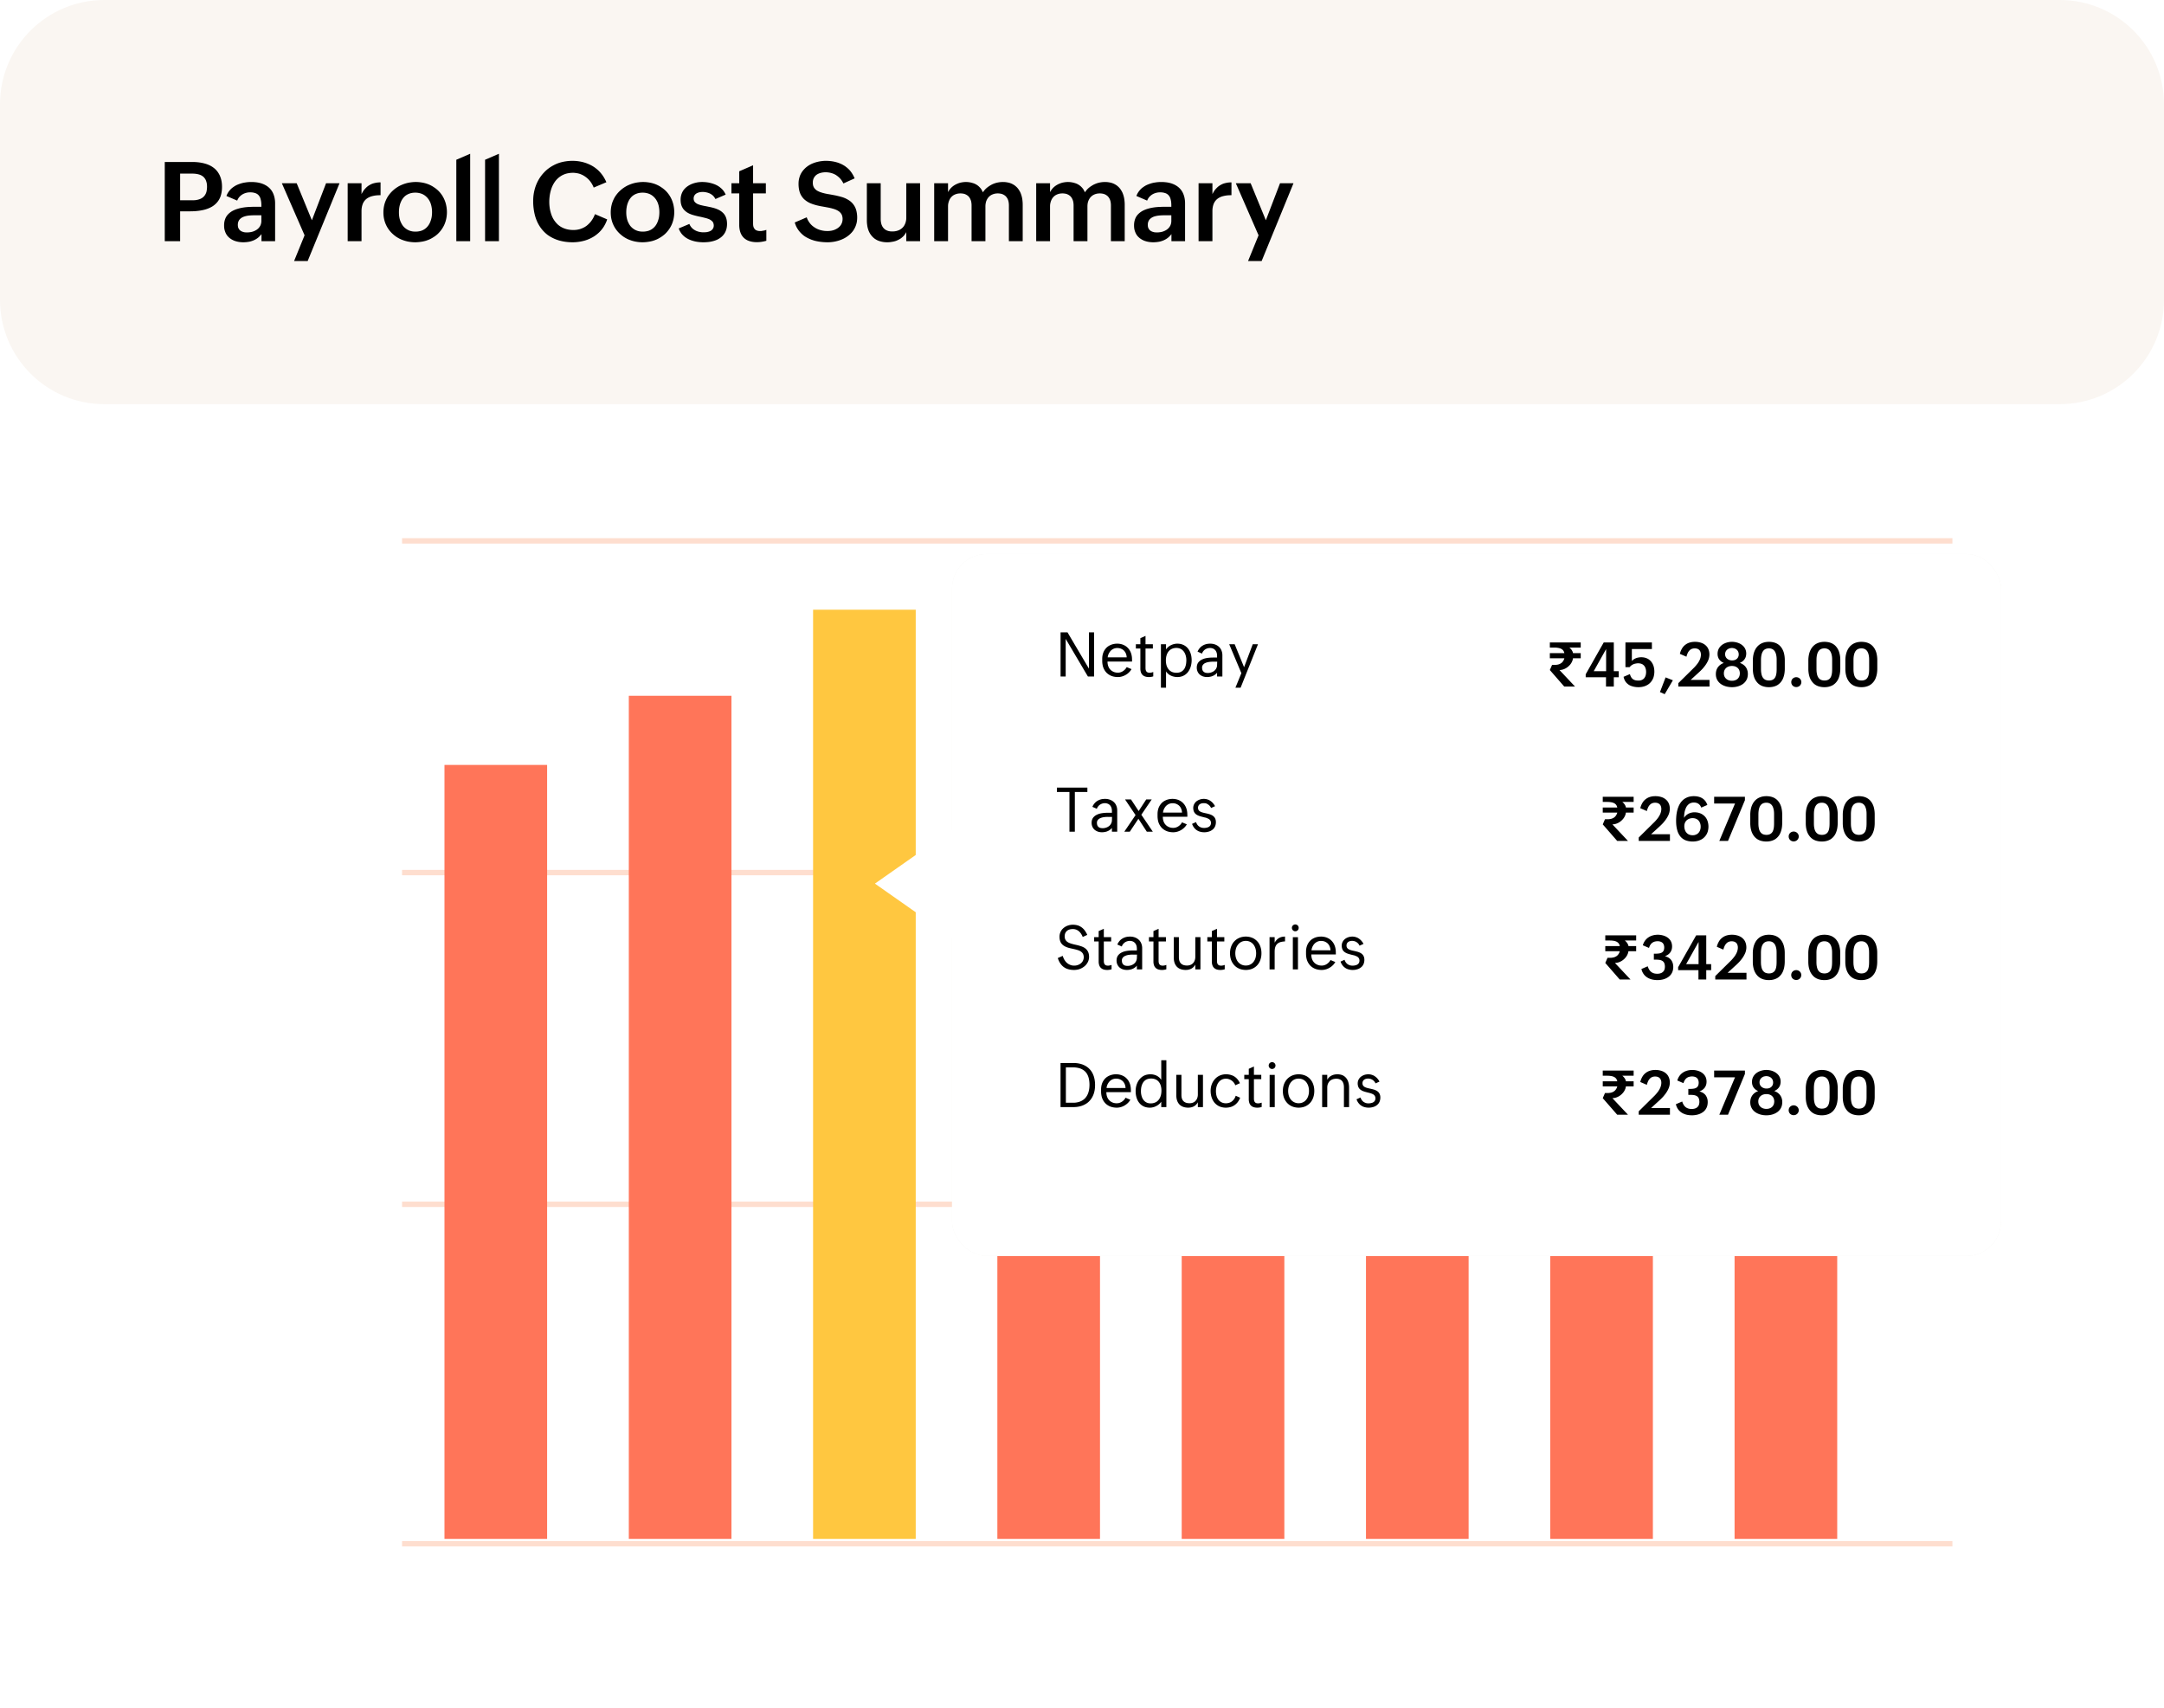<svg width="332" height="262" fill="none" xmlns="http://www.w3.org/2000/svg"><path d="M0 16C0 7.163 7.163 0 16 0h300c8.837 0 16 7.163 16 16v30c0 8.837-7.163 16-16 16H16C7.163 62 0 54.837 0 46V16z" fill="#FAF6F2"/><path d="M25.278 24.848h4.225c.255 0 .504.01.747.033.244.022.48.055.706.1.233.044.451.1.656.165.21.067.41.147.598.241s.365.202.53.324c.167.122.316.257.449.407.138.15.26.315.365.498.11.177.202.373.274.59.078.21.136.436.174.68.04.243.058.506.058.788 0 .31-.024.595-.074.855-.044.26-.11.501-.2.723a2.872 2.872 0 01-.755 1.07 2.957 2.957 0 01-.514.382c-.183.105-.38.2-.59.282-.21.083-.431.152-.664.208-.232.055-.47.1-.714.133-.243.033-.492.058-.747.074-.254.011-.512.017-.772.017h-1.394V37h-2.358V24.848zm4.209 5.877c.182 0 .354-.009.515-.025.16-.022.31-.053.448-.092.144-.038.274-.088.39-.149.122-.06.23-.133.324-.216.1-.083.185-.177.257-.282a1.697 1.697 0 00.299-.789 3.29 3.29 0 00.017-.938 1.937 1.937 0 00-.084-.373 1.63 1.63 0 00-.124-.316 1.4 1.4 0 00-.174-.257.997.997 0 00-.216-.216 1.717 1.717 0 00-.556-.29 2.923 2.923 0 00-.332-.083 3.657 3.657 0 00-.366-.05 4.63 4.63 0 00-.398-.017h-1.851v4.093h1.85zm10.63 5.188a3.125 3.125 0 01-.217.257 4.229 4.229 0 01-.224.224 2.97 2.97 0 01-.78.482c-.094.038-.191.074-.29.107a2.749 2.749 0 01-.606.133c-.1.017-.205.028-.316.033a3.081 3.081 0 01-.324.017c-.166 0-.329-.008-.49-.025a3.718 3.718 0 01-.888-.2 3.63 3.63 0 01-.39-.182 3.838 3.838 0 01-.348-.232 3.61 3.61 0 01-.3-.282 2.516 2.516 0 01-.24-.34 2.779 2.779 0 01-.29-.83 3.648 3.648 0 01-.034-.499c0-.249.025-.476.075-.68a2.53 2.53 0 01.208-.565c.094-.172.204-.324.332-.457a2.89 2.89 0 01.946-.647c.182-.083.373-.152.573-.208.199-.06.404-.11.614-.149a8.672 8.672 0 011.295-.133c.216-.01.426-.016.63-.016H40.1v-.141a7.6 7.6 0 00-.009-.366 3.057 3.057 0 00-.1-.639c-.022-.1-.052-.19-.09-.274a.974.974 0 00-.134-.232 1.09 1.09 0 00-.398-.357 1.131 1.131 0 00-.274-.108c-.1-.033-.21-.058-.332-.075a2.958 2.958 0 00-.398-.025c-.089 0-.175.006-.258.017a1.3 1.3 0 00-.249.041 1.71 1.71 0 00-.24.067 2.059 2.059 0 00-.83.515 1.701 1.701 0 00-.158.182 2.265 2.265 0 00-.24.448l-1.653-.713c.061-.155.13-.302.208-.44a3 3 0 01.581-.714c.116-.1.238-.191.365-.274.127-.089.26-.166.398-.233a4 4 0 01.424-.174c.15-.055.299-.102.448-.141.155-.039.31-.07.465-.091.16-.028.318-.047.473-.058a7.04 7.04 0 01.482-.017c.21 0 .412.011.605.033.2.017.39.047.573.091.188.04.365.092.531.158.166.061.324.136.474.224a2.735 2.735 0 01.772.64c.105.127.199.268.282.423.083.155.152.32.207.498.061.177.105.365.133.564.033.2.05.413.05.64V37h-2.092v-1.087zm-1.088-2.89c-.1 0-.205.004-.316.01-.105 0-.213.005-.323.016a3.745 3.745 0 00-.681.1c-.11.027-.219.06-.324.099a2.01 2.01 0 00-.29.141 1.649 1.649 0 00-.25.191 1.046 1.046 0 00-.19.24c-.05.09-.092.189-.125.3a1.696 1.696 0 00-.025.606c.011.077.028.149.05.215.028.061.058.12.091.175.034.055.07.105.108.15.045.043.092.085.141.124.056.038.111.072.166.1a2.72 2.72 0 00.39.133 2.832 2.832 0 00.457.032 3.112 3.112 0 00.64-.066 2.8 2.8 0 00.306-.083c.1-.039.197-.08.29-.125.095-.05.184-.102.267-.157.083-.061.157-.125.224-.191a1.52 1.52 0 00.19-.233c.061-.083.111-.171.15-.265a1.698 1.698 0 00.124-.648v-.863h-1.07zm7.699 3.072l-3.486-7.985h2.274l2.333 5.678 2.174-5.678h2.067l-4.889 11.936h-2.084l1.61-3.95zm6.612-7.985h2.125v1.668a5.21 5.21 0 01.19-.348c.067-.111.136-.213.208-.307a3.72 3.72 0 01.24-.266 2.62 2.62 0 01.258-.24c.089-.073.18-.136.274-.192.1-.06.202-.116.307-.166a2.3 2.3 0 01.324-.124c.116-.033.232-.061.349-.083.121-.028.246-.047.373-.058.133-.011.266-.017.398-.017v1.967c-.171 0-.337.006-.498.017-.16.011-.315.03-.464.058-.15.028-.294.06-.432.1-.133.038-.26.088-.382.15a2.024 2.024 0 00-.332.198c-.1.072-.194.158-.282.258a1.9 1.9 0 00-.39.697 3.27 3.27 0 00-.108.456 4.03 4.03 0 00-.033.532V37H53.34v-8.89zm5.482 4.466c0-.277.023-.545.067-.806.044-.26.108-.509.19-.747.09-.238.192-.464.308-.68.122-.216.26-.418.415-.606.155-.194.324-.371.506-.531a4.52 4.52 0 01.581-.449c.205-.138.42-.257.648-.357a5.52 5.52 0 01.714-.265c.243-.072.495-.125.755-.158a5.338 5.338 0 011.577 0c.255.033.501.086.739.158a4.439 4.439 0 011.311.63c.2.133.385.28.557.44.171.161.329.338.473.532.144.188.27.39.382.606.11.21.204.434.282.672.077.233.135.476.174.73a4.85 4.85 0 010 1.602c-.039.255-.1.502-.183.74a3.725 3.725 0 01-.298.68 4.088 4.088 0 01-.399.606 4.345 4.345 0 01-.481.531 4.49 4.49 0 01-.573.44c-.2.133-.41.252-.63.357-.222.1-.455.186-.698.258a5.524 5.524 0 01-.755.149 5.408 5.408 0 01-1.577 0 4.846 4.846 0 01-.748-.158 5.935 5.935 0 01-.705-.257 5.542 5.542 0 01-.64-.357 5.568 5.568 0 01-.564-.448 4.379 4.379 0 01-.888-1.12 4.874 4.874 0 01-.299-.673 5.035 5.035 0 01-.183-.73 5.242 5.242 0 01-.058-.79zm4.94 2.955a2.841 2.841 0 00.946-.158 2.45 2.45 0 00.382-.19c.116-.078.224-.161.323-.25a2.413 2.413 0 00.49-.656c.066-.127.122-.26.166-.398.05-.138.091-.28.124-.423.034-.144.056-.291.067-.44a4.36 4.36 0 00-.075-1.403 3.538 3.538 0 00-.124-.432 2.292 2.292 0 00-.183-.39 1.911 1.911 0 00-.232-.349 1.804 1.804 0 00-.282-.298c-.1-.095-.21-.177-.333-.25a2.03 2.03 0 00-.381-.182 2.78 2.78 0 00-.938-.158c-.177 0-.346.014-.507.042-.155.027-.301.069-.44.124-.138.05-.268.114-.39.191a2.023 2.023 0 00-.324.25c-.094.093-.182.198-.265.315-.083.11-.155.23-.216.357-.06.127-.116.26-.166.398a4.61 4.61 0 00-.116.44c-.028.15-.05.304-.067.465a6.623 6.623 0 00-.016.473c0 .155.008.31.025.465.016.155.041.304.074.448.034.144.075.282.125.415.055.133.116.26.182.382.067.122.142.238.225.348.088.106.182.203.282.291.105.089.216.169.332.24.122.073.249.133.382.183.138.05.285.089.44.117.155.022.318.033.49.033zm6.246-11.024l2.125-.921V37h-2.125V24.507zm4.412 0l2.125-.921V37H74.42V24.507zm18.735 9.148a5.04 5.04 0 01-.274.664 4.78 4.78 0 01-.34.59 5.38 5.38 0 01-.415.522 4.17 4.17 0 01-.482.457 5.465 5.465 0 01-.53.39 5.633 5.633 0 01-1.86.739 5.45 5.45 0 01-.68.107 5.886 5.886 0 01-.698.042 8.23 8.23 0 01-1.13-.075 7.123 7.123 0 01-1.012-.215 5.802 5.802 0 01-1.693-.822 5.007 5.007 0 01-.672-.606 5.375 5.375 0 01-.997-1.536 6.222 6.222 0 01-.315-.921 8.325 8.325 0 01-.19-1.021 8.891 8.891 0 01-.067-1.104c0-.349.022-.69.066-1.021a7.62 7.62 0 01.208-.963c.094-.31.207-.606.34-.888.138-.288.293-.56.465-.814.177-.254.37-.492.58-.714.211-.227.438-.431.681-.614a5.56 5.56 0 01.79-.498 5.3 5.3 0 01.87-.373c.31-.1.632-.175.963-.225a6.85 6.85 0 011.727-.05c.222.023.44.056.656.1a5.842 5.842 0 011.793.69c.182.11.357.232.523.364.166.128.323.269.473.424a5.302 5.302 0 01.788 1.054c.111.194.213.398.308.614l-1.943.822a3.948 3.948 0 00-.64-1.08 2.814 2.814 0 00-.281-.29 2.78 2.78 0 00-.316-.257 3.28 3.28 0 00-.34-.224 2.76 2.76 0 00-.365-.174c-.127-.056-.26-.1-.399-.133a3.24 3.24 0 00-.415-.075 2.68 2.68 0 00-.423-.033c-.255 0-.498.022-.73.066-.227.039-.44.1-.64.183a2.883 2.883 0 00-.547.29c-.172.111-.33.238-.474.382-.144.139-.273.29-.39.457a4.195 4.195 0 00-.556 1.12 6.004 6.004 0 00-.266 1.278 6.68 6.68 0 000 1.354c.023.227.059.448.108.664.05.21.108.415.175.614.072.2.155.39.249.573.1.177.21.346.332.506.121.155.254.302.398.44.15.133.31.252.482.357.177.105.365.194.564.266.2.072.41.127.631.166a4.283 4.283 0 001.187.033c.155-.022.302-.05.44-.083.144-.039.282-.086.415-.141.133-.056.26-.117.382-.183a3.79 3.79 0 00.348-.232c.111-.089.216-.183.316-.283.105-.1.202-.204.29-.315a3.99 3.99 0 00.474-.747c.066-.138.127-.28.182-.423l1.876.805zm.544-1.08a4.788 4.788 0 01.257-1.552c.089-.238.191-.464.307-.68.122-.216.26-.418.415-.606a4.18 4.18 0 01.507-.531 4.52 4.52 0 01.58-.449c.206-.138.421-.257.648-.357.233-.105.47-.193.714-.265.244-.072.496-.125.756-.158a5.337 5.337 0 011.577 0c.254.033.5.086.739.158.243.072.473.16.688.265.222.106.429.227.623.366.199.132.385.28.556.44.172.16.329.337.473.53.144.189.271.391.382.607.111.21.205.434.282.672.078.233.136.476.175.73a4.872 4.872 0 010 1.602c-.039.255-.1.502-.183.74a3.685 3.685 0 01-.299.68 4.102 4.102 0 01-.398.606 4.366 4.366 0 01-.482.531 5.092 5.092 0 01-1.203.797c-.222.1-.454.186-.697.258a5.551 5.551 0 01-.756.149 5.408 5.408 0 01-1.577 0 4.847 4.847 0 01-.747-.158 5.927 5.927 0 01-.706-.257 5.533 5.533 0 01-.639-.357 5.57 5.57 0 01-.564-.448 4.386 4.386 0 01-.888-1.12 4.862 4.862 0 01-.3-.673 5.048 5.048 0 01-.182-.73 5.242 5.242 0 01-.058-.79zm4.939 2.956a2.84 2.84 0 00.946-.158 2.45 2.45 0 00.382-.19c.116-.078.224-.161.324-.25a2.29 2.29 0 00.49-.656c.066-.127.121-.26.166-.398a3.84 3.84 0 00.124-.423c.033-.144.055-.291.067-.44a4.522 4.522 0 00-.075-1.403 3.47 3.47 0 00-.125-.432 2.297 2.297 0 00-.182-.39 1.919 1.919 0 00-.233-.349 1.807 1.807 0 00-.282-.298c-.1-.095-.21-.177-.332-.25a2.03 2.03 0 00-.382-.182 2.78 2.78 0 00-.938-.158c-.177 0-.346.014-.506.042-.155.027-.302.069-.44.124-.138.05-.268.114-.39.191a2.017 2.017 0 00-.324.25 2.49 2.49 0 00-.266.315c-.083.11-.155.23-.215.357a4.31 4.31 0 00-.166.398 4.64 4.64 0 00-.117.44c-.027.15-.05.304-.066.465a6.682 6.682 0 00-.017.473c0 .155.009.31.025.465.017.155.042.304.075.448.033.144.075.282.124.415.056.133.117.26.183.382.067.122.141.238.224.348.089.106.183.203.282.291.106.089.216.169.332.24.122.073.25.133.382.183.139.05.285.089.44.117.155.022.318.033.49.033zm7.126-1.179c.034.089.072.172.117.25.044.077.094.151.149.223.055.067.113.13.174.191.061.061.128.116.2.166.071.05.146.097.224.141.077.044.157.083.24.117.083.033.169.063.258.09.088.023.177.042.265.059.094.017.188.03.283.041.099.006.196.009.29.009.066 0 .136-.003.208-.009l.215-.016c.072-.011.142-.025.208-.042.072-.016.141-.036.207-.058.067-.028.13-.055.191-.083.061-.033.117-.069.166-.108a.797.797 0 00.141-.14.622.622 0 00.108-.167.733.733 0 00.075-.2 1.01 1.01 0 00-.008-.472.932.932 0 00-.075-.216.57.57 0 00-.133-.174.937.937 0 00-.174-.15 1.1 1.1 0 00-.208-.133 1.337 1.337 0 00-.24-.1 2.973 2.973 0 00-.266-.09 3.909 3.909 0 00-.299-.075 4.852 4.852 0 00-.307-.075 5.495 5.495 0 00-.324-.075 12.275 12.275 0 01-1.286-.323 6.7 6.7 0 01-.399-.158 3.864 3.864 0 01-.365-.2 2.499 2.499 0 01-.598-.564 2.56 2.56 0 01-.207-.382c-.055-.138-.1-.29-.133-.456a3.463 3.463 0 01-.041-.556 2.553 2.553 0 01.191-.98c.06-.144.132-.28.215-.407a2.605 2.605 0 01.648-.647c.127-.088.26-.169.398-.24a2.97 2.97 0 01.432-.183c.155-.056.31-.1.465-.133a3.36 3.36 0 01.473-.083 4.918 4.918 0 01.921-.008c.144.01.288.027.432.05.144.021.285.052.423.09.144.034.285.075.424.125.138.044.271.097.398.158.133.06.26.13.382.207.122.078.235.164.34.258a2.513 2.513 0 01.565.639c.077.122.146.252.207.39l-1.577.68a1.068 1.068 0 00-.124-.215 1.41 1.41 0 00-.15-.2 1.18 1.18 0 00-.166-.165 2.354 2.354 0 00-.39-.258 2.795 2.795 0 00-.224-.091 1.51 1.51 0 00-.224-.066 1.487 1.487 0 00-.224-.05 1.682 1.682 0 00-.233-.033 2.835 2.835 0 00-.431 0 2.438 2.438 0 00-.2.025 1.316 1.316 0 00-.199.05 1.212 1.212 0 00-.183.066c-.055.022-.11.05-.166.083-.049.033-.096.069-.141.108a.67.67 0 00-.116.132.942.942 0 00-.091.15 1.354 1.354 0 00-.058.183 1.119 1.119 0 00.008.431c.017.067.042.13.075.191.033.055.072.108.116.158.05.044.102.088.158.133.061.038.124.077.191.116.072.033.146.063.224.091.083.028.168.055.257.083l.282.067.299.066a16.097 16.097 0 01.755.15c.15.027.299.06.449.099.149.033.296.075.44.124.144.045.282.097.415.158.138.056.268.122.39.2.122.077.235.163.34.257.111.094.208.199.291.315.088.116.163.25.224.399.061.143.108.304.141.481a3.315 3.315 0 010 1.154 2.474 2.474 0 01-.15.514c-.06.155-.138.3-.232.432a2.13 2.13 0 01-.307.365c-.111.111-.235.21-.374.3a3.475 3.475 0 01-.423.24 3.951 3.951 0 01-.473.174c-.166.05-.338.091-.515.125a4.08 4.08 0 01-.531.066 6.052 6.052 0 01-1.021.008 6.58 6.58 0 01-.473-.05 4.598 4.598 0 01-.465-.09 6.84 6.84 0 01-.448-.133 4.063 4.063 0 01-.424-.175 3.505 3.505 0 01-.398-.224 2.961 2.961 0 01-.357-.274 3.374 3.374 0 01-.315-.324 3.252 3.252 0 01-.258-.39 2.763 2.763 0 01-.199-.448l1.635-.689zm11.808 2.582a5.704 5.704 0 01-.705.157 4.71 4.71 0 01-.756.058c-.282 0-.545-.025-.788-.074a2.907 2.907 0 01-.664-.216 2.268 2.268 0 01-.531-.365 2.13 2.13 0 01-.391-.515c-.105-.2-.185-.42-.24-.664a3.708 3.708 0 01-.083-.813V29.67h-1.196v-1.56h1.196v-1.835l2.125-.921v2.756h1.959v1.56h-1.959v4.64a2.317 2.317 0 00.033.39l.05.167a1.213 1.213 0 00.166.274.949.949 0 00.108.108c.044.027.091.055.141.082.055.023.11.042.166.059.061.016.124.03.191.041.072.006.146.009.224.009h.182l.092-.017.099-.017c.034-.005.064-.01.092-.016l.099-.017.1-.017a.762.762 0 01.091-.025l.1-.033.099-.033v1.669zm6.193-3.595c.05.139.105.272.166.399a3.32 3.32 0 00.465.672c.088.094.183.183.282.266.105.083.213.16.324.232a2.998 2.998 0 00.714.34c.133.045.265.08.398.108.139.028.277.05.415.067.144.01.291.017.44.017a3.34 3.34 0 00.664-.067c.111-.028.219-.058.324-.091.105-.039.205-.083.299-.133a2.36 2.36 0 00.282-.166 1.69 1.69 0 00.241-.2 1.468 1.468 0 00.357-.522c.044-.1.077-.205.099-.316.022-.116.034-.238.034-.365 0-.133-.014-.255-.042-.365a1.107 1.107 0 00-.291-.573 1.054 1.054 0 00-.232-.216 1.664 1.664 0 00-.29-.174 1.93 1.93 0 00-.324-.141 3.289 3.289 0 00-.374-.116 4.207 4.207 0 00-.398-.1 4.58 4.58 0 00-.415-.083 72.1 72.1 0 00-.44-.083l-.573-.1c-.188-.038-.376-.08-.564-.124-.183-.05-.366-.102-.548-.158a8.35 8.35 0 01-.523-.2 3.549 3.549 0 01-.897-.597 2.723 2.723 0 01-.622-.946 3.49 3.49 0 01-.166-.64 4.685 4.685 0 01-.058-.771c0-.233.019-.454.058-.664.044-.21.102-.41.174-.598.078-.188.169-.362.274-.523.111-.166.232-.318.365-.456.133-.144.277-.274.432-.39.16-.122.329-.23.506-.324s.36-.174.548-.24c.194-.073.39-.131.589-.175.205-.05.41-.086.615-.108.21-.028.42-.042.631-.042a6.506 6.506 0 011.128.1c.183.033.36.075.532.125.177.05.348.11.514.182.166.067.324.144.474.233.154.082.301.18.439.29.144.105.28.221.407.349.127.121.246.257.357.406a4.839 4.839 0 01.565 1.004l-1.727.781a3.296 3.296 0 00-.166-.307 2.596 2.596 0 00-.199-.282 2.456 2.456 0 00-.216-.25 1.97 1.97 0 00-.249-.223 2.382 2.382 0 00-.266-.2 1.721 1.721 0 00-.282-.157c-.1-.05-.202-.092-.307-.125a2.149 2.149 0 00-.324-.091 2.284 2.284 0 00-.348-.058 2.538 2.538 0 00-.656-.009 1.85 1.85 0 00-.291.042 2.216 2.216 0 00-.531.166 2.097 2.097 0 00-.241.133 1.47 1.47 0 00-.207.174 1.24 1.24 0 00-.166.208 1.43 1.43 0 00-.133.24 2.01 2.01 0 00-.083.29 2.081 2.081 0 00.008.698 1.222 1.222 0 00.274.556c.067.072.139.141.216.208.083.06.174.116.274.166.1.05.205.097.315.14.117.04.236.078.357.117l.39.1.407.083c.144.022.291.047.44.074.194.034.388.07.581.108.194.034.385.075.573.125.194.044.385.094.573.15a4.124 4.124 0 011.037.464c.161.094.307.205.44.332.139.127.263.271.374.432.11.155.205.329.282.523.077.193.136.41.174.647a4.207 4.207 0 010 1.486 3.44 3.44 0 01-.489 1.195c-.117.177-.249.34-.399.49-.144.15-.301.288-.473.415a4.623 4.623 0 01-.548.349c-.188.1-.387.188-.598.265a4.683 4.683 0 01-.639.191 4.362 4.362 0 01-.664.116 5.33 5.33 0 01-.664.042 8.783 8.783 0 01-1.303-.1 7.8 7.8 0 01-.623-.124 6.837 6.837 0 01-.597-.191 6.567 6.567 0 01-.565-.257 4.579 4.579 0 01-.523-.316 4.491 4.491 0 01-.456-.398 4.022 4.022 0 01-.399-.465 4.647 4.647 0 01-.332-.548 4.328 4.328 0 01-.24-.64l1.834-.788zm15.278 2.267a3.248 3.248 0 01-.183.307 3.149 3.149 0 01-.216.274c-.077.083-.16.16-.249.232a2.676 2.676 0 01-.274.208 4.2 4.2 0 01-.614.307 3.323 3.323 0 01-.672.166 3.696 3.696 0 01-.722.066 3.824 3.824 0 01-1.113-.158c-.16-.05-.315-.11-.464-.182a3.36 3.36 0 01-.407-.258 3.201 3.201 0 01-.341-.323 3.787 3.787 0 01-.29-.382 3.592 3.592 0 01-.224-.44 4.153 4.153 0 01-.158-.49 5.537 5.537 0 01-.091-.548 5.003 5.003 0 01-.033-.58V28.11h2.125v5.437a3.052 3.052 0 00.066.672c.022.1.05.197.083.29.039.09.08.175.125.258.049.078.102.15.157.216.061.066.125.127.191.183.072.055.15.105.233.149.088.039.179.075.273.108.1.027.205.05.316.066.111.011.227.017.349.017.132 0 .26-.008.381-.025.122-.017.238-.041.349-.075.111-.033.216-.072.315-.116.1-.05.191-.105.274-.166a1.684 1.684 0 00.598-.722c.05-.1.089-.202.116-.307a2.411 2.411 0 00.1-.714V28.11h2.117V37h-2.117v-1.395zm4.279-7.496h2.125v1.361c.055-.1.114-.196.174-.29.067-.094.136-.183.208-.266.072-.083.149-.16.232-.232a2.864 2.864 0 01.532-.366 3.753 3.753 0 01.614-.257c.105-.033.213-.058.324-.075a3.38 3.38 0 011.635.075c.105.028.207.06.307.1.1.038.194.085.282.14.094.05.183.109.266.175.083.061.16.13.232.208.078.072.15.152.216.24.066.083.125.175.174.274.056.094.105.197.15.307a3.595 3.595 0 01.456-.556 3.704 3.704 0 01.565-.431c.099-.067.202-.128.307-.183a3.553 3.553 0 011.029-.349 4.167 4.167 0 01.747-.066c.205 0 .399.017.581.05.183.027.354.069.515.124.16.056.31.125.448.208.144.077.274.169.39.274.122.1.233.213.332.34.1.122.189.255.266.399.083.138.152.287.208.448a3.871 3.871 0 01.232 1.037c.022.189.033.38.033.573V37h-2.117v-5.495a2.88 2.88 0 00-.066-.614 1.87 1.87 0 00-.083-.266 1.123 1.123 0 00-.124-.24 1.224 1.224 0 00-.15-.208.944.944 0 00-.191-.175 1.093 1.093 0 00-.216-.14 1.488 1.488 0 00-.547-.166 1.926 1.926 0 00-.316-.026c-.122 0-.241.009-.357.025a1.85 1.85 0 00-.315.075c-.1.033-.194.072-.283.116a1.505 1.505 0 00-.249.158c-.077.06-.149.127-.215.2-.067.071-.125.149-.175.232a1.884 1.884 0 00-.24.556c-.023.1-.042.204-.058.315a2.936 2.936 0 00-.017.332V37h-2.125v-5.495a2.872 2.872 0 00-.066-.614 1.408 1.408 0 00-.092-.266 1.392 1.392 0 00-.116-.24 1.168 1.168 0 00-.149-.208.972.972 0 00-.191-.175 1.043 1.043 0 00-.224-.14 1.288 1.288 0 00-.249-.109 1.514 1.514 0 00-.291-.058 1.981 1.981 0 00-.324-.025c-.121 0-.24.009-.357.025a2.106 2.106 0 00-.597.19 1.426 1.426 0 00-.249.159 1.77 1.77 0 00-.216.2c-.061.071-.119.149-.175.232a1.985 1.985 0 00-.132.265 2.472 2.472 0 00-.166.606 3.189 3.189 0 00-.017.332V37h-2.125v-8.89zm15.651 0h2.125v1.361c.056-.1.114-.196.175-.29.066-.094.135-.183.207-.266.072-.083.15-.16.233-.232a2.851 2.851 0 01.531-.366c.099-.055.199-.102.299-.14a3.61 3.61 0 01.315-.117c.105-.033.213-.058.324-.075a3.425 3.425 0 011.004-.05c.111.012.219.028.324.05.105.017.207.042.307.075.105.028.208.06.307.1.1.038.194.085.282.14.095.05.183.109.266.175.083.061.161.13.233.208.077.072.149.152.215.24.067.083.125.175.175.274.055.094.105.197.149.307a3.606 3.606 0 01.457-.556 3.334 3.334 0 01.564-.431c.1-.067.202-.128.307-.183.111-.055.222-.105.332-.15a3.48 3.48 0 01.697-.199 4.137 4.137 0 01.748-.066c.204 0 .398.017.581.05a2.9 2.9 0 01.514.124c.161.056.31.125.448.208.144.077.274.169.391.274.121.1.232.213.332.34.099.122.188.255.265.399.083.138.152.287.208.448a3.936 3.936 0 01.232 1.038c.022.188.033.378.033.572V37h-2.116v-5.495a2.872 2.872 0 00-.067-.614 1.75 1.75 0 00-.083-.266 1.08 1.08 0 00-.124-.24 1.123 1.123 0 00-.15-.208.944.944 0 00-.191-.175 1.115 1.115 0 00-.215-.14 1.488 1.488 0 00-.548-.166 1.926 1.926 0 00-.316-.026c-.121 0-.24.009-.357.025a1.896 1.896 0 00-.597.191 1.426 1.426 0 00-.249.158 1.77 1.77 0 00-.216.2 1.39 1.39 0 00-.174.232 1.996 1.996 0 00-.299.872 3.189 3.189 0 00-.017.331V37h-2.125v-5.495a2.88 2.88 0 00-.066-.614 1.34 1.34 0 00-.092-.266 1.323 1.323 0 00-.116-.24 1.168 1.168 0 00-.149-.208.944.944 0 00-.191-.175 1.019 1.019 0 00-.224-.14 1.288 1.288 0 00-.249-.109 1.514 1.514 0 00-.291-.058 1.96 1.96 0 00-.323-.025c-.122 0-.241.009-.357.025a1.884 1.884 0 00-.316.075 2.161 2.161 0 00-.282.116 1.426 1.426 0 00-.249.158c-.078.06-.149.127-.216.2-.061.071-.119.149-.174.232-.05.083-.094.171-.133.265a1.996 1.996 0 00-.1.29c-.027.1-.049.206-.066.316a3.189 3.189 0 00-.017.332V37h-2.125v-8.89zm20.748 7.803a3.134 3.134 0 01-.215.257 4.1 4.1 0 01-.225.224 2.815 2.815 0 01-.506.349c-.089.05-.18.094-.274.133a4.627 4.627 0 01-.29.107 2.768 2.768 0 01-.606.133c-.1.017-.205.028-.316.033a3.081 3.081 0 01-.324.017c-.166 0-.329-.008-.489-.025a3.682 3.682 0 01-.888-.2 3.6 3.6 0 01-.391-.182 3.829 3.829 0 01-.348-.232 3.628 3.628 0 01-.299-.282 2.474 2.474 0 01-.241-.34 2.849 2.849 0 01-.174-.39 2.611 2.611 0 01-.116-.44 3.663 3.663 0 01-.034-.499c0-.249.025-.476.075-.68.05-.205.119-.393.208-.565a2.12 2.12 0 01.332-.457 2.898 2.898 0 01.946-.647c.183-.083.374-.152.573-.208.199-.06.404-.11.614-.149a8.687 8.687 0 011.295-.133c.216-.01.426-.016.631-.016h1.046v-.141a7.09 7.09 0 00-.009-.366 2.848 2.848 0 00-.099-.639c-.022-.1-.053-.19-.091-.274a1.014 1.014 0 00-.133-.232 1.174 1.174 0 00-.673-.465 1.818 1.818 0 00-.332-.075 2.943 2.943 0 00-.398-.025 1.93 1.93 0 00-.257.017 1.3 1.3 0 00-.249.041 1.696 1.696 0 00-.241.067 1.963 1.963 0 00-.648.349c-.061.05-.121.105-.182.166a1.649 1.649 0 00-.158.182 2.164 2.164 0 00-.241.448l-1.652-.713c.061-.155.13-.302.208-.44.083-.139.171-.266.266-.382.099-.122.204-.233.315-.332.116-.1.238-.191.365-.274a2.89 2.89 0 01.399-.233 3.96 3.96 0 01.423-.174 4.62 4.62 0 01.448-.141c.155-.039.31-.07.465-.091.161-.028.318-.047.473-.058.161-.012.321-.017.482-.017.21 0 .412.011.606.033.199.017.39.047.572.091.189.04.366.092.532.158.166.061.323.136.473.224a2.745 2.745 0 01.772.64c.105.127.199.268.282.423.083.155.152.32.208.498.06.177.105.365.132.564.034.2.05.413.05.64V37h-2.092v-1.087zm-1.087-2.89c-.1 0-.205.004-.316.01-.105 0-.213.005-.323.016a3.775 3.775 0 00-.681.1 2.03 2.03 0 00-.614.24 1.6 1.6 0 00-.249.191 1.036 1.036 0 00-.191.24c-.05.09-.091.189-.125.3a1.712 1.712 0 00-.025.606c.012.077.028.149.05.215.028.061.058.12.092.175a.993.993 0 00.108.15c.044.043.091.085.141.124a1.248 1.248 0 00.357.174c.066.022.132.041.199.058a2.808 2.808 0 00.456.033 3.108 3.108 0 00.639-.066c.106-.022.208-.05.308-.083.099-.039.196-.08.29-.125.094-.05.183-.102.266-.157.083-.061.157-.125.224-.191.072-.072.135-.15.191-.233.061-.083.11-.171.149-.265a1.76 1.76 0 00.092-.3c.022-.11.033-.226.033-.348v-.863h-1.071zm5.25-4.913h2.125v1.668c.061-.121.125-.238.191-.348.067-.111.136-.213.208-.307.077-.095.157-.183.24-.266.084-.089.169-.169.258-.24.088-.073.18-.136.274-.192a3.22 3.22 0 01.307-.166c.105-.05.213-.091.324-.124.116-.033.232-.061.348-.083.122-.028.246-.047.374-.058.133-.011.265-.017.398-.017v1.967c-.171 0-.337.006-.498.017-.16.011-.315.03-.465.058-.149.028-.293.06-.431.1-.133.038-.26.088-.382.15a2.028 2.028 0 00-.332.198c-.1.072-.194.158-.282.258a1.94 1.94 0 00-.391.697c-.044.138-.08.29-.107.456a3.878 3.878 0 00-.034.532V37h-2.125v-8.89zm9.202 7.985L189.6 28.11h2.274l2.333 5.678 2.174-5.678h2.067l-4.889 11.936h-2.083l1.61-3.95z" fill="#000"/><path d="M46.18 236.164c-.54 0-1.002-.147-1.383-.442-.381-.297-.672-.727-.873-1.29-.202-.566-.302-1.249-.302-2.049 0-.795.1-1.475.301-2.038.204-.565.496-.997.877-1.294.384-.299.844-.449 1.38-.449.538 0 .996.15 1.377.449.384.297.676.729.877 1.294.204.563.306 1.243.306 2.038 0 .8-.1 1.483-.302 2.049-.201.563-.492.993-.873 1.29-.381.295-.843.442-1.384.442zm0-.79c.538 0 .954-.259 1.252-.777.297-.517.445-1.255.445-2.214 0-.637-.068-1.18-.205-1.628-.134-.448-.328-.79-.582-1.024a1.285 1.285 0 00-.91-.353c-.531 0-.947.263-1.246.787-.3.523-.45 1.262-.45 2.218 0 .638.067 1.179.201 1.625.135.445.328.785.58 1.017.253.232.559.349.916.349zM33.414 185.4c-.474 0-.897-.081-1.269-.244a2.175 2.175 0 01-.88-.68 1.823 1.823 0 01-.352-1.017h.905c.02.237.101.442.245.615.144.17.332.302.564.395.233.094.49.14.773.14.316 0 .597-.055.841-.165.244-.11.436-.263.575-.46.14-.196.209-.424.209-.683a1.28 1.28 0 00-.202-.715 1.327 1.327 0 00-.59-.489c-.258-.117-.574-.176-.948-.176h-.59v-.791h.59c.292 0 .549-.053.77-.158a1.193 1.193 0 00.712-1.121c-.001-.25-.056-.466-.167-.651a1.133 1.133 0 00-.467-.431 1.513 1.513 0 00-.704-.155c-.254 0-.494.047-.72.14a1.338 1.338 0 00-.546.399 1.04 1.04 0 00-.23.626h-.862c.014-.386.13-.724.348-1.014.218-.292.504-.52.856-.683a2.763 2.763 0 011.168-.244c.455 0 .846.092 1.172.277.326.182.576.422.751.722.175.3.262.623.262.97 0 .415-.109.768-.327 1.061-.215.292-.509.495-.88.607v.058c.465.076.828.274 1.089.593.261.316.392.708.392 1.175 0 .4-.11.76-.328 1.078-.215.317-.51.566-.884.748-.373.182-.799.273-1.276.273zm6.257 0c-.541 0-1.002-.147-1.383-.442-.381-.297-.672-.727-.874-1.29-.201-.566-.302-1.249-.302-2.049 0-.796.1-1.475.302-2.038.204-.565.496-.997.877-1.294.384-.299.844-.449 1.38-.449.537 0 .996.15 1.377.449.383.297.676.729.877 1.294.204.563.306 1.242.306 2.038 0 .8-.101 1.483-.302 2.049-.202.563-.493.993-.874 1.29-.38.295-.842.442-1.384.442zm0-.791c.537 0 .954-.258 1.251-.776.297-.517.446-1.256.446-2.214 0-.637-.068-1.18-.205-1.628-.134-.448-.328-.79-.582-1.025a1.289 1.289 0 00-.91-.352c-.532 0-.947.263-1.247.787-.3.523-.45 1.262-.45 2.218 0 .637.068 1.179.202 1.625.134.445.327.784.579 1.017.254.232.56.348.916.348zm3.954.691v-7.362h.891v3.652h.086l3.307-3.652h1.165l-3.092 3.322 3.092 4.04h-1.079l-2.559-3.422-.92 1.035v2.387h-.891zM33.5 134.638a2.74 2.74 0 01-.906-.173 2.157 2.157 0 01-.827-.557c-.249-.263-.45-.619-.6-1.067-.151-.451-.227-1.016-.227-1.697 0-.651.062-1.229.184-1.732.122-.506.3-.931.532-1.276.232-.348.513-.611.84-.791a2.3 2.3 0 011.119-.269c.412 0 .778.082 1.1.248a2.1 2.1 0 01.79.682c.204.293.336.629.396 1.01h-.877a1.628 1.628 0 00-.475-.823c-.235-.218-.546-.327-.934-.327-.57 0-1.02.248-1.348.744-.326.496-.49 1.192-.493 2.089h.058a2.166 2.166 0 011.096-.859c.225-.079.464-.119.715-.119.422 0 .808.105 1.158.316.35.209.63.497.84.867.212.366.317.787.317 1.261 0 .455-.102.872-.305 1.251a2.33 2.33 0 01-.86.899c-.366.22-.797.328-1.293.323zm0-.791c.302 0 .572-.075.812-.226.242-.151.433-.354.572-.608.14-.254.212-.536.212-.848 0-.304-.069-.581-.205-.83a1.555 1.555 0 00-.557-.6 1.47 1.47 0 00-.806-.223c-.227 0-.44.045-.636.136a1.645 1.645 0 00-.517.367 1.776 1.776 0 00-.345.535 1.704 1.704 0 00.647 2.064c.242.155.516.233.823.233zm6.171.791c-.541 0-1.002-.147-1.383-.442-.381-.297-.672-.727-.874-1.29-.201-.566-.302-1.249-.302-2.049 0-.796.1-1.475.302-2.038.204-.566.496-.997.877-1.294.384-.3.844-.449 1.38-.449.537 0 .996.149 1.377.449.383.297.676.728.877 1.294.204.563.306 1.242.306 2.038 0 .8-.101 1.483-.302 2.049-.202.563-.493.993-.874 1.29-.38.295-.842.442-1.384.442zm0-.791c.537 0 .954-.259 1.251-.776.297-.518.446-1.256.446-2.214 0-.638-.068-1.18-.205-1.628-.134-.449-.328-.79-.582-1.025a1.284 1.284 0 00-.91-.352c-.532 0-.947.262-1.247.787-.3.522-.45 1.262-.45 2.218 0 .637.068 1.179.202 1.624.134.446.327.785.579 1.018.254.232.56.348.916.348zm3.954.69v-7.361h.891v3.652h.086l3.307-3.652h1.165l-3.092 3.321 3.092 4.04h-1.079l-2.559-3.421-.92 1.035v2.386h-.891zM28.892 76.412v7.361H28v-6.426h-.043L26.16 78.54v-.906L28 76.412h.892zm2.015 7.361v-.647l2.43-2.66c.285-.311.52-.582.705-.812a3.01 3.01 0 00.41-.654c.09-.206.136-.422.136-.647 0-.259-.062-.483-.187-.672a1.213 1.213 0 00-.503-.439 1.632 1.632 0 00-.719-.154c-.283 0-.53.059-.74.176-.209.115-.37.277-.486.485a1.52 1.52 0 00-.169.733h-.848c0-.43.1-.81.299-1.135.198-.326.47-.58.812-.762a2.449 2.449 0 011.16-.274c.432 0 .814.091 1.147.274.333.182.595.427.784.736.19.31.284.653.284 1.032 0 .27-.05.535-.147.794-.096.257-.264.543-.504.86-.237.313-.566.697-.988 1.15l-1.654 1.768v.057h3.422v.791h-4.644zm8.429.1c-.542 0-1.003-.147-1.384-.441-.381-.297-.672-.728-.874-1.29-.201-.566-.302-1.249-.302-2.05 0-.795.101-1.474.302-2.037.204-.566.496-.997.877-1.294.384-.3.844-.45 1.38-.45.537 0 .996.15 1.377.45.383.297.676.728.877 1.294.204.563.306 1.242.306 2.038 0 .8-.101 1.483-.302 2.048-.202.563-.493.994-.874 1.29-.38.296-.842.443-1.383.443zm0-.79c.536 0 .953-.259 1.25-.776.297-.518.446-1.256.446-2.214 0-.638-.068-1.18-.205-1.629-.134-.448-.328-.79-.582-1.024a1.285 1.285 0 00-.91-.352c-.532 0-.947.262-1.247.787-.3.522-.449 1.261-.449 2.218 0 .637.067 1.179.201 1.624.134.446.327.785.579 1.017.254.233.56.35.917.35zm3.953.69v-7.361h.891v3.652h.086l3.307-3.652h1.165l-3.091 3.321 3.09 4.04H47.66L45.1 80.351l-.92 1.036v2.386h-.891z" fill="#fff"/><path stroke="#FEDECF" stroke-width=".828" d="M61.684 236.811h237.855M61.684 184.743h237.855M61.684 133.858h237.855M61.684 82.974h237.855"/><path fill="#FF7559" d="M68.191 117.343h15.747v118.735H68.191zM96.473 106.736h15.747v129.341H96.473z"/><path fill="#FFC740" d="M124.744 93.532h15.747v142.545h-15.747z"/><path fill="#FF7559" d="M153.014 117.343h15.747v118.735h-15.747zM181.297 117.343h15.747v118.735h-15.747zM209.568 117.343h15.747v118.735h-15.747zM237.838 101.675h15.747v134.403h-15.747zM266.119 117.343h15.747v118.735h-15.747z"/><g filter="url(#filter0_d_24875_273)"><rect x="146.062" y="81.005" width="160.937" height="107.686" rx="5.299" fill="#F5F5F2"/><rect x="146.062" y="81.005" width="160.937" height="107.686" rx="5.299" fill="#fff"/></g><path d="M162.712 97.008h1.065l3.285 5.562v-5.561h.79v6.768h-.946l-3.409-5.77v5.77h-.785v-6.769zm7.201 4.474a2.303 2.303 0 00.071.577c.025.085.055.169.09.251a1.482 1.482 0 00.459.577c.066.048.137.09.213.128.076.038.155.071.237.1.082.025.167.044.255.056a1.995 1.995 0 00.436.01 1.406 1.406 0 00.468-.142 1.724 1.724 0 00.625-.549 1.21 1.21 0 00.09-.152l.739.308a2.034 2.034 0 01-.138.213 2.137 2.137 0 01-.336.369 2.22 2.22 0 01-.412.298 2.467 2.467 0 01-.705.28 2.086 2.086 0 01-.251.042 2.03 2.03 0 01-.246.015 2.985 2.985 0 01-.8-.109 2.664 2.664 0 01-.355-.138 2.204 2.204 0 01-.587-.416 2.14 2.14 0 01-.227-.279 2.691 2.691 0 01-.189-.322 2.8 2.8 0 01-.138-.365 3.353 3.353 0 01-.108-.847v-.341a2.635 2.635 0 01.236-1.098c.054-.107.114-.208.18-.303.066-.095.139-.183.218-.265a1.955 1.955 0 01.568-.398c.107-.053.219-.097.336-.132a2.67 2.67 0 011.15-.08c.123.018.24.045.35.08.114.035.223.079.327.132a1.923 1.923 0 01.549.398 2.045 2.045 0 01.398.563c.053.108.098.22.132.336.038.117.067.24.085.37.023.126.035.257.038.392l.01.441h-3.768zm2.944-.639a1.505 1.505 0 00-.028-.247 1.423 1.423 0 00-.057-.227 1.26 1.26 0 00-.085-.208 1.234 1.234 0 00-.114-.19 1.189 1.189 0 00-.492-.411 1.055 1.055 0 00-.204-.085 1.314 1.314 0 00-.227-.048 1.525 1.525 0 00-.677.048 1.397 1.397 0 00-.378.194 1.677 1.677 0 00-.166.137c-.051.05-.098.106-.142.166a2.09 2.09 0 00-.227.397 2.324 2.324 0 00-.076.227 2.083 2.083 0 00-.043.247h2.916zm4.076 2.915a1.636 1.636 0 01-.066.019 1.636 1.636 0 01-.199.048.518.518 0 01-.132.019 4.521 4.521 0 01-.138.014.516.516 0 01-.071.005h-.066a1.8 1.8 0 01-.563-.081 1.054 1.054 0 01-.407-.241 1.025 1.025 0 01-.251-.407 1.764 1.764 0 01-.085-.578v-3.067h-.691v-.663h.691v-.928l.79-.35v1.278h1.127v.663h-1.127v2.991a1.686 1.686 0 00.019.237.975.975 0 00.024.104l.038.095a.61.61 0 00.113.151.494.494 0 00.18.1 1.092 1.092 0 00.246.033H176.469a.63.63 0 00.053-.01l.056-.009.057-.01.057-.009a.642.642 0 01.061-.014l.057-.019.062-.019.061-.019v.667zm1.175-4.932h.785v.805a1.52 1.52 0 01.251-.308 1.943 1.943 0 01.497-.346 2.384 2.384 0 01.384-.15 2.256 2.256 0 01.587-.086c.148 0 .288.011.421.033.132.022.257.055.374.1.117.04.227.093.331.156.104.06.201.13.289.208a2.19 2.19 0 01.44.554 2.513 2.513 0 01.265.691c.032.123.054.251.066.383a3.367 3.367 0 010 .814 3.036 3.036 0 01-.071.398 2.576 2.576 0 01-.468 1.013 1.864 1.864 0 01-.242.26c-.085.079-.179.15-.284.213a1.88 1.88 0 01-.691.261 2.063 2.063 0 01-.61.028 2.493 2.493 0 01-.407-.071 1.98 1.98 0 01-.194-.057 2.603 2.603 0 01-.37-.175 2.007 2.007 0 01-.165-.113 3.012 3.012 0 01-.152-.133 2.736 2.736 0 01-.137-.147 1.574 1.574 0 01-.114-.17v2.513h-.785v-6.674zm2.385 4.379c.114 0 .22-.008.317-.024.101-.019.194-.044.28-.076a1.307 1.307 0 00.714-.705 2.09 2.09 0 00.09-.256 1.89 1.89 0 00.067-.274c.015-.098.026-.196.033-.294a2.984 2.984 0 000-.591 2.022 2.022 0 00-.048-.28 1.92 1.92 0 00-.075-.265 1.778 1.778 0 00-.237-.468 1.381 1.381 0 00-.17-.194 1.263 1.263 0 00-.426-.28 1.18 1.18 0 00-.261-.075 1.738 1.738 0 00-.894.076 1.268 1.268 0 00-.247.118 1.141 1.141 0 00-.208.156c-.063.06-.121.124-.175.194-.05.069-.098.145-.142.227a2.11 2.11 0 00-.109.251 4.06 4.06 0 00-.076.275 2.989 2.989 0 00-.056.591c0 .108.004.213.014.317.012.101.028.201.047.299.022.094.049.186.081.274.034.085.072.167.113.246.044.076.093.149.147.218.054.066.112.128.175.185a1.462 1.462 0 00.455.265 1.962 1.962 0 00.591.09zm6.23-.005a1.513 1.513 0 01-.374.336 1.923 1.923 0 01-.142.09 2.752 2.752 0 01-.313.132 2.649 2.649 0 01-.677.105 2.196 2.196 0 01-.539-.067 1.998 1.998 0 01-.237-.08 2.304 2.304 0 01-.208-.114 1.406 1.406 0 01-.185-.137 1.601 1.601 0 01-.151-.166 1.132 1.132 0 01-.123-.189 1.483 1.483 0 01-.09-.208 1.518 1.518 0 01-.076-.488c0-.101.008-.197.024-.289.019-.091.044-.178.075-.26a1.167 1.167 0 01.308-.426c.066-.063.141-.12.223-.17a2.346 2.346 0 01.596-.256c.117-.032.24-.057.369-.076.133-.022.272-.038.417-.047.145-.013.298-.019.459-.019h.644v-.27c0-.076-.005-.148-.015-.218a1.137 1.137 0 00-.094-.369.787.787 0 00-.081-.156.876.876 0 00-.227-.246.697.697 0 00-.137-.09.901.901 0 00-.161-.062.993.993 0 00-.17-.042 1.537 1.537 0 00-.521.024 1.405 1.405 0 00-.436.194 1.129 1.129 0 00-.232.213 1.511 1.511 0 00-.099.123 1.507 1.507 0 00-.08.142.964.964 0 00-.057.151l-.687-.303a2.195 2.195 0 01.407-.625 1.677 1.677 0 01.37-.293 1.825 1.825 0 01.426-.194 1.901 1.901 0 01.473-.095 2.565 2.565 0 01.568.005c.104.012.204.033.298.061a1.798 1.798 0 01.516.228c.079.05.152.107.218.17a1.414 1.414 0 01.331.43c.044.083.081.171.109.266.032.091.055.189.071.293.016.101.024.209.024.322v3.247h-.814v-.577zm-.644-1.695a4.007 4.007 0 00-.805.081 2.292 2.292 0 00-.407.146.884.884 0 00-.369.351.653.653 0 00-.076.322c0 .053.003.105.01.156.006.047.014.093.023.137a1.6 1.6 0 00.043.128c.019.038.039.074.061.109.026.031.053.061.081.09.028.028.06.053.095.075.034.023.071.043.108.062.042.016.086.03.133.043.047.009.096.017.147.023.053.007.109.01.165.01.07 0 .139-.003.209-.01.069-.009.137-.022.203-.038a1.734 1.734 0 00.384-.146 2.36 2.36 0 00.17-.109 1.107 1.107 0 00.275-.289 1.08 1.08 0 00.194-.601l.019-.54h-.663zm4.37 1.761l-1.865-4.44h.838l1.444 3.527 1.33-3.527h.805l-2.67 6.674h-.795l.913-2.234zM238.118 102h.328c.074 0 .145-.002.213-.005.071-.006.14-.014.208-.023.068-.009.133-.022.194-.037.065-.019.127-.039.185-.06a1.623 1.623 0 00.324-.185 1.094 1.094 0 00.254-.291c.037-.059.071-.122.102-.19.03-.071.057-.146.078-.226h-2.228v-.786h2.228a.942.942 0 00-.065-.208.764.764 0 00-.217-.315.777.777 0 00-.152-.11 1.356 1.356 0 00-.361-.143 2.006 2.006 0 00-.203-.038 2.28 2.28 0 00-.426-.037 4.962 4.962 0 00-.212-.004h-.592v-.786h4.738v.786h-1.738l.083.074a1.903 1.903 0 01.148.148c.025.024.047.05.065.078a1.081 1.081 0 01.111.167.933.933 0 01.092.185.72.72 0 01.033.097l.027.106h1.179v.786h-1.188a1.724 1.724 0 01-.064.3c-.031.096-.07.188-.116.278a1.9 1.9 0 01-.347.494 2.37 2.37 0 01-.725.536c-.09.04-.181.076-.273.107-.09.027-.18.049-.273.064a1.589 1.589 0 01-.273.023l2.39 2.538h-1.655l-2.214-2.538.342-.785zm5.159 1.437l2.764-4.881h1.549v4.41h.753v.929h-.753v1.428h-1.198v-1.428h-3.115v-.458zm3.134-.471v-3.398l-1.904 3.398h1.904zm3.647.444c.022.07.043.138.065.203a2.9 2.9 0 00.078.176c.028.055.057.106.088.152.034.046.07.089.107.13.037.037.075.072.115.106.043.031.088.058.134.083.05.025.1.046.153.065.055.018.112.034.171.046a2.425 2.425 0 00.402.032c.083 0 .16-.004.231-.014.074-.012.143-.029.208-.05.065-.025.125-.053.18-.084a.832.832 0 00.153-.106c.046-.04.088-.083.125-.129a1.354 1.354 0 00.18-.329c.022-.061.038-.124.051-.189.015-.065.026-.131.032-.199a1.72 1.72 0 000-.444 1.118 1.118 0 00-.037-.212 1.185 1.185 0 00-.06-.194.753.753 0 00-.083-.171.884.884 0 00-.24-.282.974.974 0 00-.153-.107.93.93 0 00-.18-.074 1.018 1.018 0 00-.204-.046 1.33 1.33 0 00-.222-.018 1.42 1.42 0 00-.314.023 1.131 1.131 0 00-.148.028 1.425 1.425 0 00-.407.147 1.7 1.7 0 00-.129.074 1.62 1.62 0 00-.231.195 2.186 2.186 0 00-.111.12h-.638v-3.786h4.059v1.012h-3.074v1.835a1.936 1.936 0 01.231-.212 1.561 1.561 0 01.268-.162c.049-.025.098-.046.148-.065a1.703 1.703 0 01.305-.088c.052-.012.106-.021.162-.027a1.34 1.34 0 01.166-.019 2.43 2.43 0 01.536.023 2.027 2.027 0 01.634.213c.095.052.183.112.263.18.08.065.154.137.222.217.068.077.129.162.185.255.055.089.103.185.143.286.043.102.079.208.106.319.028.111.048.227.061.347a2.828 2.828 0 01-.01.786 2.66 2.66 0 01-.083.393 2.155 2.155 0 01-.564.929 2.221 2.221 0 01-.277.226 2.378 2.378 0 01-.671.305 3.024 3.024 0 01-.804.107c-.111 0-.22-.005-.328-.014a3.165 3.165 0 01-.883-.208 2.639 2.639 0 01-.259-.134 2.182 2.182 0 01-.43-.375 1.881 1.881 0 01-.3-.531 2.48 2.48 0 01-.093-.328l.971-.416zm5.478.503l1.118.444-1.257 2.131-.726-.323.865-2.252zm1.951.888l2.32-2.288c.055-.053.109-.107.162-.162a6.921 6.921 0 00.476-.569 3.271 3.271 0 00.259-.42 2.334 2.334 0 00.18-.453c.022-.08.039-.16.051-.241a1.616 1.616 0 00.009-.411 1.371 1.371 0 00-.078-.3.76.76 0 00-.153-.236.495.495 0 00-.106-.088.668.668 0 00-.264-.125.816.816 0 00-.157-.032 1.32 1.32 0 00-.596.055 1.003 1.003 0 00-.453.324 1.324 1.324 0 00-.204.314 3.548 3.548 0 00-.148.375 3.816 3.816 0 00-.05.198l-1.008-.434c.028-.12.06-.234.097-.342a3.003 3.003 0 01.291-.582c.059-.087.122-.167.19-.241a2.292 2.292 0 01.467-.374 1.87 1.87 0 01.277-.135c.099-.04.2-.072.305-.097.108-.027.219-.047.333-.06a3.496 3.496 0 01.721 0c.117.013.231.033.342.06a2.31 2.31 0 01.606.227c.092.052.177.11.254.176.08.064.154.135.222.212.067.077.128.162.18.254a1.88 1.88 0 01.217.634c.019.12.028.246.028.379a2.423 2.423 0 01-.301 1.114 4.043 4.043 0 01-.332.536 4.983 4.983 0 01-.199.259 5.615 5.615 0 01-.213.254 8.556 8.556 0 01-.471.472l-1.364 1.248h2.898v1.021h-4.788v-.522zm6.979-3.102a1.822 1.822 0 01-.476-.291 2.436 2.436 0 01-.124-.125 2.326 2.326 0 01-.107-.134 1.8 1.8 0 01-.092-.148 2.392 2.392 0 01-.07-.162 2.644 2.644 0 01-.05-.171 1.652 1.652 0 01-.037-.383 1.719 1.719 0 01.124-.647c.04-.1.09-.19.148-.273a1.867 1.867 0 01.694-.61c.092-.05.189-.093.291-.13a2.76 2.76 0 011.276-.148 2.747 2.747 0 01.624.148 2.055 2.055 0 01.781.49 1.542 1.542 0 01.425.805 1.684 1.684 0 01-.014.73 1.332 1.332 0 01-.05.176 1.807 1.807 0 01-.074.161c-.028.05-.059.099-.093.148a2.25 2.25 0 01-.111.139 1.7 1.7 0 01-.273.236 1.633 1.633 0 01-.161.097l-.171.083c.077.028.151.059.222.092.07.031.137.067.198.107.065.04.125.083.181.129.058.043.112.091.161.143.053.053.099.108.139.167.043.055.082.115.116.18.034.062.063.126.087.194a1.61 1.61 0 01.111.444c.01.08.014.163.014.25 0 .138-.012.269-.037.393a1.591 1.591 0 01-.259.656 1.844 1.844 0 01-.462.481 2.605 2.605 0 01-.952.411 2.64 2.64 0 01-.361.06 3.508 3.508 0 01-1.104-.06 2.79 2.79 0 01-.675-.236 2.592 2.592 0 01-.292-.175 2.285 2.285 0 01-.258-.222 2.222 2.222 0 01-.213-.259 2.016 2.016 0 01-.162-.305 1.964 1.964 0 01-.101-.342 2.207 2.207 0 01.018-.855 1.583 1.583 0 01.157-.412 1.518 1.518 0 01.25-.346 1.57 1.57 0 01.157-.148 1.712 1.712 0 01.384-.245c.07-.034.144-.065.221-.093zm.199-1.345c0 .099.013.191.037.277a.986.986 0 00.111.236.997.997 0 00.171.19c.068.055.142.101.222.138.08.037.165.067.254.088a1.425 1.425 0 00.61-.009c.053-.015.102-.032.148-.051a.827.827 0 00.245-.157c.037-.034.071-.069.102-.106a.615.615 0 00.079-.121.806.806 0 00.097-.286 1.076 1.076 0 00-.042-.509.823.823 0 00-.065-.143.695.695 0 00-.087-.13.74.74 0 00-.107-.11.675.675 0 00-.12-.088.71.71 0 00-.139-.07.752.752 0 00-.147-.05.85.85 0 00-.158-.033.925.925 0 00-.328 0 1.411 1.411 0 00-.157.028.928.928 0 00-.287.125.835.835 0 00-.231.194c-.031.037-.06.079-.088.125a.988.988 0 00-.106.296.969.969 0 00-.014.166zm-.189 2.94c0 .071.004.14.014.208.012.065.027.128.046.189.021.059.046.115.074.167.031.052.064.102.101.148.041.046.082.089.125.129.047.037.094.073.144.107.052.03.106.058.161.083.059.021.119.041.181.06.064.015.129.028.194.037a2.297 2.297 0 00.402 0c.065-.009.128-.022.189-.037.062-.019.121-.039.176-.06a1.105 1.105 0 00.296-.185.892.892 0 00.116-.13.958.958 0 00.171-.319c.018-.061.032-.124.041-.189a1.223 1.223 0 000-.421 1.214 1.214 0 00-.041-.185 1.004 1.004 0 00-.07-.171.798.798 0 00-.097-.143 1.002 1.002 0 00-.416-.314.985.985 0 00-.176-.06 1.062 1.062 0 00-.189-.033 1.445 1.445 0 00-.407 0 1.357 1.357 0 00-.374.097 1.077 1.077 0 00-.527.463 1.193 1.193 0 00-.074.166 1.429 1.429 0 00-.046.19c-.01.064-.014.132-.014.203zm6.91 2.122c-.169 0-.331-.013-.485-.037a3.107 3.107 0 01-.43-.102 2.48 2.48 0 01-.374-.166 2.38 2.38 0 01-.319-.227 2.204 2.204 0 01-.264-.282 2.64 2.64 0 01-.217-.323 2.514 2.514 0 01-.166-.37 3.32 3.32 0 01-.185-.842 4.384 4.384 0 01-.023-.462v-1.294a4.268 4.268 0 01.092-.897 3.2 3.2 0 01.116-.407 3.11 3.11 0 01.166-.374 2.33 2.33 0 01.485-.62c.099-.089.207-.167.324-.235a2.38 2.38 0 01.809-.282 3.103 3.103 0 01.961 0c.151.021.292.055.421.102.133.043.256.098.37.166a1.895 1.895 0 01.573.5c.08.098.151.206.213.323a2.69 2.69 0 01.277.767 4.384 4.384 0 01.092.897v1.326c0 .161-.007.316-.023.467a3.41 3.41 0 01-.18.851 2.196 2.196 0 01-.948 1.211c-.114.065-.237.12-.369.166a2.48 2.48 0 01-.43.107 3.095 3.095 0 01-.486.037zm.014-1.022c.108 0 .207-.009.296-.028a1.009 1.009 0 00.435-.198c.058-.05.109-.104.152-.162a1.293 1.293 0 00.19-.416 2.3 2.3 0 00.051-.236 2.34 2.34 0 00.032-.25 7.43 7.43 0 00.018-.517v-1.327c0-.083-.001-.166-.004-.25a3.485 3.485 0 00-.019-.254 2.196 2.196 0 00-.041-.245 2.215 2.215 0 00-.06-.24 1.512 1.512 0 00-.088-.217.886.886 0 00-.116-.195.978.978 0 00-.347-.29 1.043 1.043 0 00-.235-.08 1.384 1.384 0 00-.578.005 1.008 1.008 0 00-.435.208 1.136 1.136 0 00-.272.37 1.529 1.529 0 00-.088.227 3.823 3.823 0 00-.06.24 3.485 3.485 0 00-.056.508 7.343 7.343 0 00-.004.255v1.294c0 .086.001.173.004.259.003.086.01.172.019.259.012.083.026.166.041.249.016.084.036.164.06.241.025.074.054.146.088.217.037.068.079.131.125.189.046.059.099.113.157.162.059.046.124.087.194.12a1.431 1.431 0 00.541.102zm3.416.25c0-.043.003-.085.01-.125a.704.704 0 01.3-.49.543.543 0 01.102-.06.745.745 0 01.356-.083.832.832 0 01.24.037.55.55 0 01.111.046.402.402 0 01.102.06.552.552 0 01.092.074.537.537 0 01.079.088.677.677 0 01.111.208.504.504 0 01.032.12.845.845 0 010 .25.593.593 0 01-.032.12.952.952 0 01-.111.208c-.025.031-.051.06-.079.088a1.557 1.557 0 01-.092.074.98.98 0 01-.102.06.954.954 0 01-.227.069.832.832 0 01-.369-.028 1.659 1.659 0 01-.111-.041 1.14 1.14 0 01-.097-.06 6.017 6.017 0 00-.093-.074.926.926 0 01-.078-.088 1.829 1.829 0 01-.061-.102l-.046-.106a.863.863 0 01-.037-.245zm5.085.772c-.169 0-.331-.013-.485-.037a3.073 3.073 0 01-.43-.102 2.448 2.448 0 01-.375-.166 2.446 2.446 0 01-.319-.227 2.53 2.53 0 01-.48-.605 2.519 2.519 0 01-.167-.37 3.317 3.317 0 01-.115-.402 4.08 4.08 0 01-.093-.902v-1.294a4.061 4.061 0 01.093-.897c.03-.142.069-.277.115-.407a3.28 3.28 0 01.167-.374 2.248 2.248 0 01.485-.62c.099-.089.206-.167.324-.235a2.359 2.359 0 01.809-.282 3.103 3.103 0 01.961 0c.151.021.291.055.421.102.132.043.255.098.369.166a1.866 1.866 0 01.574.5c.08.098.151.206.212.323.065.114.12.236.167.365a3.875 3.875 0 01.18.837c.015.151.023.305.023.462v1.326a4.711 4.711 0 01-.088.906 3.619 3.619 0 01-.115.412 2.196 2.196 0 01-.948 1.211 2.458 2.458 0 01-.8.273 3.082 3.082 0 01-.485.037zm.014-1.022c.108 0 .206-.009.296-.028a1.024 1.024 0 00.434-.198.97.97 0 00.264-.356 1.869 1.869 0 00.129-.458c.016-.083.026-.166.033-.25a7.425 7.425 0 00.018-.517v-1.327c0-.083-.002-.166-.005-.25a3.489 3.489 0 00-.018-.254 1.99 1.99 0 00-.042-.245 1.83 1.83 0 00-.148-.457 1.02 1.02 0 00-.462-.486 1.051 1.051 0 00-.236-.078 1.367 1.367 0 00-.577.004 1 1 0 00-.435.208 1.136 1.136 0 00-.273.37 1.647 1.647 0 00-.088.227 6.007 6.007 0 00-.06.24 3.489 3.489 0 00-.055.508 7.374 7.374 0 00-.005.255v1.294c0 .086.002.173.005.259.003.086.009.172.018.259l.042.249a1.806 1.806 0 00.148.458c.037.068.079.131.125.189.046.059.098.113.157.162a.972.972 0 00.194.12 1.424 1.424 0 00.541.102zm5.662 1.022c-.169 0-.331-.013-.485-.037a3.107 3.107 0 01-.43-.102 2.48 2.48 0 01-.374-.166 2.38 2.38 0 01-.319-.227 2.204 2.204 0 01-.264-.282 2.64 2.64 0 01-.217-.323 2.514 2.514 0 01-.166-.37 3.32 3.32 0 01-.185-.842 4.384 4.384 0 01-.023-.462v-1.294a4.268 4.268 0 01.092-.897 3.2 3.2 0 01.116-.407 3.11 3.11 0 01.166-.374 2.33 2.33 0 01.485-.62c.099-.089.207-.167.324-.235a2.38 2.38 0 01.809-.282 3.103 3.103 0 01.961 0c.151.021.292.055.421.102.133.043.256.098.37.166a1.895 1.895 0 01.573.5c.08.098.151.206.213.323a2.69 2.69 0 01.277.767 4.382 4.382 0 01.093.897v1.326c0 .161-.008.316-.024.467a3.244 3.244 0 01-.18.851 2.196 2.196 0 01-.947 1.211 2.26 2.26 0 01-.37.166 2.48 2.48 0 01-.43.107 3.095 3.095 0 01-.486.037zm.014-1.022c.108 0 .207-.009.296-.028a1.017 1.017 0 00.435-.198c.058-.05.109-.104.152-.162a1.293 1.293 0 00.19-.416 2.3 2.3 0 00.051-.236 2.34 2.34 0 00.032-.25 7.43 7.43 0 00.018-.517v-1.327c0-.083-.001-.166-.004-.25a3.003 3.003 0 00-.06-.499 2.215 2.215 0 00-.06-.24 1.512 1.512 0 00-.088-.217.886.886 0 00-.116-.195.978.978 0 00-.346-.29 1.069 1.069 0 00-.236-.08 1.377 1.377 0 00-.578.005 1.008 1.008 0 00-.435.208 1.136 1.136 0 00-.272.37 1.647 1.647 0 00-.088.227 3.823 3.823 0 00-.06.24 3.485 3.485 0 00-.056.508 7.343 7.343 0 00-.004.255v1.294c0 .086.001.173.004.259.003.086.01.172.019.259.012.083.026.166.041.249a1.754 1.754 0 00.148.458c.037.068.079.131.125.189.046.059.099.113.157.162.059.046.124.087.194.12a1.431 1.431 0 00.541.102zM164.075 121.49h-1.922v-.672h4.672v.672h-1.922v6.097h-.828v-6.097zm6.515 5.519a1.361 1.361 0 01-.237.237 2.006 2.006 0 01-.279.189 1.85 1.85 0 01-.156.071c-.05.023-.103.043-.156.062a2.681 2.681 0 01-.507.095 2.012 2.012 0 01-.454-.01 1.63 1.63 0 01-.885-.378 1.61 1.61 0 01-.152-.166 1.233 1.233 0 01-.123-.19 1.553 1.553 0 01-.09-.208 1.505 1.505 0 01-.075-.487c0-.101.007-.198.023-.289a1.153 1.153 0 01.384-.686c.066-.064.14-.12.222-.171a2.379 2.379 0 01.596-.255 3.1 3.1 0 01.37-.076c.132-.022.271-.038.416-.047.145-.013.298-.019.459-.019h.644v-.27c0-.076-.005-.149-.014-.218a1.137 1.137 0 00-.095-.369.817.817 0 00-.08-.156.842.842 0 00-.227-.247.84.84 0 00-.299-.151.983.983 0 00-.359-.057 1.4 1.4 0 00-.483.085c-.051.019-.1.041-.147.067a2.045 2.045 0 00-.137.08 1.2 1.2 0 00-.232.213 1.371 1.371 0 00-.1.123 1.138 1.138 0 00-.137.294l-.686-.303c.035-.082.072-.16.113-.232a2.144 2.144 0 01.294-.393 1.627 1.627 0 01.369-.294 1.66 1.66 0 01.204-.108 2.028 2.028 0 01.696-.18 2.696 2.696 0 01.568.004c.104.013.203.034.298.062a1.833 1.833 0 01.516.227c.079.051.151.107.217.171.07.06.131.126.185.198.057.073.106.15.147.232.044.082.08.171.109.265.031.092.055.19.071.294.015.101.023.208.023.322v3.247h-.814v-.578zm-.644-1.694a3.494 3.494 0 00-.563.038 1.983 1.983 0 00-.648.189.927.927 0 00-.28.218.854.854 0 00-.09.132.714.714 0 00-.075.322 1.31 1.31 0 00.033.294c.012.044.027.086.042.127.019.038.04.075.062.109a.987.987 0 00.08.09c.029.029.06.054.095.076s.071.043.109.062c.041.015.085.03.132.042a1.498 1.498 0 00.313.033c.069 0 .139-.003.208-.009.07-.01.137-.022.204-.038.066-.019.131-.039.194-.062a1.62 1.62 0 00.189-.085c.06-.034.117-.071.171-.109.053-.041.104-.085.151-.132a1.235 1.235 0 00.289-.535c.016-.069.025-.144.028-.223l.019-.539h-.663zm4.271-.275l-1.614-2.404h.914l1.174 1.784 1.164-1.784h.843l-1.595 2.348 1.765 2.603h-.923l-1.292-1.983-1.321 1.983h-.842l1.727-2.547zm4.183.251a2.303 2.303 0 00.071.578c.025.085.055.169.09.251.038.078.079.153.123.222a1.54 1.54 0 00.336.355c.066.047.137.09.213.128.076.038.155.071.237.099a1.75 1.75 0 00.691.067 1.558 1.558 0 00.317-.076c.05-.019.101-.041.151-.067a1.464 1.464 0 00.28-.179c.044-.035.086-.071.127-.109a2.13 2.13 0 00.114-.123c.038-.044.073-.09.104-.138a1.2 1.2 0 00.09-.151l.738.308a2.254 2.254 0 01-.473.582 2.41 2.41 0 01-.639.416 2.389 2.389 0 01-.729.204 2.254 2.254 0 01-.246.014 2.986 2.986 0 01-.8-.109 2.21 2.21 0 01-.942-.554 2.14 2.14 0 01-.227-.279 2.615 2.615 0 01-.189-.322 2.733 2.733 0 01-.138-.364 3.42 3.42 0 01-.109-.847v-.341a2.698 2.698 0 01.109-.762c.035-.12.078-.232.128-.336a2.373 2.373 0 01.398-.568 1.96 1.96 0 01.568-.398c.107-.054.219-.098.336-.133.117-.034.238-.061.364-.08a2.782 2.782 0 01.786 0c.123.019.24.046.35.08.114.035.223.079.327.133a1.907 1.907 0 01.549.398c.082.082.156.17.222.265.067.091.125.191.176.298.053.107.097.219.132.336.038.117.066.24.085.369.022.126.035.257.038.393l.01.44H178.4zm2.944-.639a1.624 1.624 0 00-.028-.246 1.37 1.37 0 00-.057-.227 1.226 1.226 0 00-.085-.208 1.18 1.18 0 00-.114-.19 1.154 1.154 0 00-.303-.303 1.472 1.472 0 00-.189-.109 1.093 1.093 0 00-.204-.085 1.268 1.268 0 00-.227-.047 1.479 1.479 0 00-.677.047 1.468 1.468 0 00-.544.332c-.051.05-.098.105-.142.165a1.933 1.933 0 00-.303.625 2.102 2.102 0 00-.043.246h2.916zm2.154 1.458c.019.057.04.112.062.166a2.27 2.27 0 00.17.284c.035.041.071.08.109.118a1.6 1.6 0 00.119.099 1.503 1.503 0 00.274.147c.051.019.101.035.152.048a1.465 1.465 0 00.331.037c.054 0 .106-.001.156-.004a1.28 1.28 0 00.156-.019 1.592 1.592 0 00.294-.076c.044-.019.087-.039.128-.062a.985.985 0 00.113-.08.976.976 0 00.095-.099.625.625 0 00.114-.265.722.722 0 00.018-.166.722.722 0 00-.137-.426.572.572 0 00-.099-.104.883.883 0 00-.261-.152 1.67 1.67 0 00-.492-.161l-.18-.047a17.6 17.6 0 00-.222-.057 4.835 4.835 0 01-.44-.132 2.308 2.308 0 01-.204-.086 2.83 2.83 0 01-.189-.108 2.3 2.3 0 01-.166-.133 1.163 1.163 0 01-.137-.166.979.979 0 01-.104-.198 1.41 1.41 0 01-.09-.526c0-.088.008-.172.023-.251a1.32 1.32 0 01.067-.227c.031-.072.067-.14.109-.203a1.265 1.265 0 01.501-.469c.07-.041.141-.076.213-.104a1.592 1.592 0 01.464-.119 1.697 1.697 0 01.464-.004c.073.006.142.019.208.038.07.015.138.036.204.061.066.022.129.049.189.081.063.031.123.067.18.108.06.038.117.081.17.128.057.044.111.093.161.147.051.051.098.106.142.166a2.125 2.125 0 01.247.378l-.606.275a1.963 1.963 0 00-.071-.137.792.792 0 00-.086-.123.966.966 0 00-.203-.204.734.734 0 00-.114-.085.723.723 0 00-.123-.066.624.624 0 00-.402-.114 1.005 1.005 0 00-.275 0 .748.748 0 00-.123.019.908.908 0 00-.123.028.85.85 0 00-.213.109.541.541 0 00-.165.171.642.642 0 00-.105.378c0 .057.005.111.015.161a.744.744 0 00.047.133.525.525 0 00.17.208c.038.028.078.055.119.08.044.023.09.043.137.062.047.019.098.038.151.057l.166.047c.057.013.115.027.175.043l.18.038c.076.015.152.033.227.052.076.015.15.034.223.056a2.283 2.283 0 01.431.152c.066.028.129.063.189.104a1.163 1.163 0 01.308.289c.044.06.08.126.108.199.032.072.056.153.071.241.016.085.024.18.024.284 0 .107-.009.208-.028.303-.016.095-.04.185-.071.27-.032.082-.07.159-.114.232a1.24 1.24 0 01-.336.364 1.674 1.674 0 01-.45.242 2.274 2.274 0 01-.255.071 1.88 1.88 0 01-.265.047 2.682 2.682 0 01-.531 0 2.289 2.289 0 01-.25-.043 1.797 1.797 0 01-.45-.151 3.164 3.164 0 01-.199-.118 2.814 2.814 0 01-.184-.142 1.998 1.998 0 01-.521-.819l.61-.275zM246.236 125.676h.328c.074 0 .145-.001.213-.004.07-.006.14-.014.208-.023.067-.01.132-.022.194-.037a3.66 3.66 0 00.185-.06c.058-.025.114-.053.166-.084.055-.03.108-.064.157-.101a1.26 1.26 0 00.254-.292c.037-.058.071-.121.102-.189.031-.071.057-.146.079-.227h-2.228v-.785h2.228a.977.977 0 00-.065-.208.794.794 0 00-.217-.315.797.797 0 00-.153-.111 1.429 1.429 0 00-.36-.143 2.055 2.055 0 00-.204-.037 2.57 2.57 0 00-.425-.037 5.046 5.046 0 00-.213-.005h-.591v-.785h4.738v.785h-1.738l.083.074a1.9 1.9 0 01.212.227 1.463 1.463 0 01.204.351.918.918 0 01.032.097l.028.107h1.179v.785h-1.188a1.738 1.738 0 01-.065.301 1.764 1.764 0 01-.116.277c-.043.09-.094.176-.152.259a2.499 2.499 0 01-.416.449 2.618 2.618 0 01-.245.18c-.083.052-.17.1-.259.143-.089.04-.18.076-.273.106a1.957 1.957 0 01-.545.088l2.39 2.538h-1.655l-2.214-2.538.342-.786zm5.177 2.802l2.32-2.288a4.125 4.125 0 00.324-.343 5.012 5.012 0 00.314-.388c.05-.068.096-.137.139-.208.043-.071.083-.142.12-.212.04-.074.074-.148.102-.222a2.093 2.093 0 00.129-.472 1.493 1.493 0 00.01-.411.839.839 0 00-.033-.157 1.1 1.1 0 00-.046-.144.7.7 0 00-.153-.235.452.452 0 00-.106-.088.73.73 0 00-.263-.125.79.79 0 00-.158-.032 1.365 1.365 0 00-.402.004 1.2 1.2 0 00-.194.051.944.944 0 00-.323.19.971.971 0 00-.13.134 1.347 1.347 0 00-.203.314c-.028.058-.054.12-.079.185a2.82 2.82 0 00-.069.189 3.046 3.046 0 00-.051.199l-1.008-.434c.028-.121.06-.235.097-.342a3.04 3.04 0 01.292-.583c.058-.086.121-.166.189-.24a2.352 2.352 0 01.467-.375 2.163 2.163 0 01.582-.231c.108-.028.219-.048.333-.06a3.583 3.583 0 01.721 0c.117.012.231.032.342.06.111.025.216.056.315.093a1.917 1.917 0 01.545.309c.08.065.154.136.222.213.068.077.128.162.18.254a1.806 1.806 0 01.218.633c.018.121.027.247.027.38 0 .092-.007.184-.023.277a2.5 2.5 0 01-.055.282 2.878 2.878 0 01-.222.555 4.487 4.487 0 01-.333.536 5.448 5.448 0 01-.199.259 5.59 5.59 0 01-.212.254 8.556 8.556 0 01-.472.471l-1.364 1.248h2.899V129h-4.789v-.522zm9.587-4.59a.977.977 0 00-.065-.153.747.747 0 00-.074-.134.83.83 0 00-.092-.12.819.819 0 00-.102-.102.698.698 0 00-.111-.083.765.765 0 00-.12-.065.834.834 0 00-.129-.055.858.858 0 00-.139-.037.947.947 0 00-.143-.019 1.375 1.375 0 00-.786.143c-.087.05-.167.11-.241.181-.07.068-.135.143-.194.226-.055.08-.105.168-.148.264a3.079 3.079 0 00-.249.92 4.693 4.693 0 00-.037.605 1.47 1.47 0 01.231-.3c.046-.047.092-.09.139-.13a1.786 1.786 0 01.485-.282c.058-.024.117-.044.176-.06a1.35 1.35 0 01.184-.041 1.724 1.724 0 01.38-.037c.129 0 .254.009.374.027a2.075 2.075 0 01.661.199c.099.049.191.106.277.171.09.062.171.131.245.208a1.82 1.82 0 01.37.536c.046.102.085.21.116.324.034.111.058.228.074.351.018.12.027.247.027.379 0 .142-.01.279-.032.412a2.124 2.124 0 01-.222.712 2.145 2.145 0 01-.698.772 2.523 2.523 0 01-1.045.365 3.188 3.188 0 01-.97-.019 2.796 2.796 0 01-.481-.12 2.001 2.001 0 01-.989-.786 2.636 2.636 0 01-.352-.795c-.04-.148-.074-.3-.101-.457a6.161 6.161 0 01-.056-.486 8.298 8.298 0 01.005-1.054 6.054 6.054 0 01.166-1.068c.047-.172.1-.337.162-.494.062-.16.134-.311.217-.453.084-.145.178-.278.282-.398.108-.123.227-.234.356-.333a2.377 2.377 0 01.934-.411 3.041 3.041 0 01.874-.042c.092.007.181.019.268.037a2.384 2.384 0 01.499.148 1.807 1.807 0 01.425.259c.065.053.125.111.181.176a1.686 1.686 0 01.295.444c.044.083.081.172.111.268l-.938.407zm-1.322 4.243c.08 0 .156-.005.226-.014a1.323 1.323 0 00.551-.231 1.17 1.17 0 00.342-.458c.027-.061.049-.124.064-.189.019-.068.033-.137.042-.208a1.838 1.838 0 000-.439 1.316 1.316 0 00-.042-.204.987.987 0 00-.064-.185 1.06 1.06 0 00-.204-.323.784.784 0 00-.134-.13.747.747 0 00-.162-.101 1.052 1.052 0 00-.388-.125 1.33 1.33 0 00-.222-.019 1.465 1.465 0 00-.601.125 1.48 1.48 0 00-.166.093 1.03 1.03 0 00-.278.259c-.036.049-.07.103-.101.161a1.29 1.29 0 00-.12.379 1.82 1.82 0 00.041.671c.019.067.04.134.065.198.028.065.058.127.092.185.037.056.077.108.121.157.043.05.089.096.138.139.053.04.108.077.167.111.061.031.124.057.189.079a1.576 1.576 0 00.444.069zm6.508-4.868h-3.203v-1.03h4.72v.517l-2.594 6.25h-1.331l2.408-5.737zm4.803 5.829a3.029 3.029 0 01-.915-.138 2.347 2.347 0 01-.374-.167 2.23 2.23 0 01-.319-.226 2.204 2.204 0 01-.264-.282 2.652 2.652 0 01-.217-.324 2.566 2.566 0 01-.167-.369 3.468 3.468 0 01-.184-.842 4.382 4.382 0 01-.024-.462v-1.294a4.265 4.265 0 01.093-.897c.031-.142.069-.277.115-.407.05-.132.105-.257.167-.374a2.355 2.355 0 01.485-.62c.099-.089.207-.168.324-.235.117-.068.242-.125.374-.171.136-.05.281-.087.435-.111a3.056 3.056 0 01.961 0c.151.021.291.055.421.101.132.043.256.099.37.167a1.85 1.85 0 01.573.499c.08.099.151.206.212.323a2.686 2.686 0 01.278.768 4.39 4.39 0 01.092.897v1.326c0 .16-.007.316-.023.467a3.424 3.424 0 01-.18.851 2.525 2.525 0 01-.157.369 2.155 2.155 0 01-.791.842 2.447 2.447 0 01-.799.272 2.98 2.98 0 01-.486.037zm.014-1.021c.108 0 .207-.009.296-.028.089-.018.169-.045.24-.078a.927.927 0 00.458-.477 1.869 1.869 0 00.129-.457 2.14 2.14 0 00.033-.25 7.418 7.418 0 00.018-.518v-1.326a4.152 4.152 0 00-.023-.504 1.99 1.99 0 00-.042-.245 1.83 1.83 0 00-.147-.458 1.029 1.029 0 00-.463-.485 1.081 1.081 0 00-.235-.079 1.414 1.414 0 00-.578.005 1.023 1.023 0 00-.435.208 1.148 1.148 0 00-.273.37 1.682 1.682 0 00-.087.226 3.857 3.857 0 00-.06.241 2.985 2.985 0 00-.037.254c-.01.083-.016.168-.019.254a7.317 7.317 0 00-.005.254v1.295c0 .086.002.172.005.259.003.086.009.172.019.258.012.084.026.167.041.25.016.083.036.163.06.24.025.074.054.147.088.218.037.067.079.131.125.189.046.059.099.113.157.162.059.046.123.086.194.12a1.431 1.431 0 00.541.102zm3.416.249a.832.832 0 01.037-.245.577.577 0 01.046-.11c.019-.034.039-.067.06-.098.025-.03.051-.06.079-.087a.606.606 0 01.088-.074.877.877 0 01.212-.107.8.8 0 01.869.268.617.617 0 01.111.208.469.469 0 01.033.121.832.832 0 010 .249.537.537 0 01-.033.12.75.75 0 01-.494.472.727.727 0 01-.241.037.832.832 0 01-.356-.079.974.974 0 01-.097-.06l-.092-.074a.951.951 0 01-.079-.088 2.063 2.063 0 01-.06-.101l-.046-.107a.867.867 0 01-.037-.245zm5.085.772a3.042 3.042 0 01-.915-.138 2.358 2.358 0 01-.375-.167 2.349 2.349 0 01-.319-.226 2.27 2.27 0 01-.263-.282 2.659 2.659 0 01-.218-.324 2.561 2.561 0 01-.166-.369 3.47 3.47 0 01-.185-.842 4.67 4.67 0 01-.023-.462v-1.294a4.325 4.325 0 01.092-.897c.031-.142.07-.277.116-.407.049-.132.105-.257.166-.374a2.36 2.36 0 01.486-.62c.098-.089.206-.168.323-.235.118-.068.242-.125.375-.171.135-.05.28-.087.434-.111a3.065 3.065 0 01.962 0c.151.021.291.055.42.101a1.8 1.8 0 01.37.167 1.858 1.858 0 01.573.499c.081.099.151.206.213.323a2.571 2.571 0 01.277.768c.031.138.054.283.07.434.015.151.023.305.023.463v1.326a4.727 4.727 0 01-.088.906 3.619 3.619 0 01-.115.412 2.529 2.529 0 01-.158.369 2.077 2.077 0 01-.212.329 1.945 1.945 0 01-.264.282c-.095.086-.2.163-.314.231-.114.064-.237.12-.37.166a2.459 2.459 0 01-.43.106 2.976 2.976 0 01-.485.037zm.014-1.021c.108 0 .206-.009.296-.028.089-.018.169-.045.24-.078a.83.83 0 00.194-.121.966.966 0 00.153-.161 1.255 1.255 0 00.189-.416c.022-.077.039-.156.051-.236.015-.083.026-.167.032-.25a7.354 7.354 0 00.019-.518v-1.326a6.95 6.95 0 00-.005-.25 3.489 3.489 0 00-.018-.254 2.198 2.198 0 00-.042-.245 1.83 1.83 0 00-.148-.458 1.035 1.035 0 00-.462-.485 1.09 1.09 0 00-.236-.079 1.404 1.404 0 00-.578.005 1.03 1.03 0 00-.434.208 1.14 1.14 0 00-.273.37 1.684 1.684 0 00-.088.226 6.064 6.064 0 00-.06.241 3.449 3.449 0 00-.055.508 7.317 7.317 0 00-.005.254v1.295c0 .086.002.172.005.259.003.086.009.172.018.258.013.084.026.167.042.25a1.83 1.83 0 00.148.458 1.289 1.289 0 00.282.351c.058.046.123.086.194.12a1.424 1.424 0 00.541.102zm5.662 1.021a3.029 3.029 0 01-.915-.138 2.387 2.387 0 01-.374-.167 2.288 2.288 0 01-.319-.226 2.204 2.204 0 01-.264-.282 2.652 2.652 0 01-.217-.324 2.566 2.566 0 01-.167-.369 3.468 3.468 0 01-.184-.842 4.382 4.382 0 01-.024-.462v-1.294a4.265 4.265 0 01.093-.897c.031-.142.069-.277.115-.407.05-.132.105-.257.167-.374a2.355 2.355 0 01.485-.62c.099-.089.207-.168.324-.235.117-.068.242-.125.374-.171.136-.05.281-.087.435-.111a3.056 3.056 0 01.961 0c.151.021.291.055.421.101.132.043.256.099.37.167.114.064.219.138.314.222.096.083.182.175.259.277.08.099.151.206.213.323a2.686 2.686 0 01.277.768 4.39 4.39 0 01.092.897v1.326c0 .16-.007.316-.023.467a3.436 3.436 0 01-.18.851 2.525 2.525 0 01-.157.369 2.155 2.155 0 01-.791.842 2.297 2.297 0 01-.799.272 2.98 2.98 0 01-.486.037zm.014-1.021c.108 0 .207-.009.296-.028.089-.018.169-.045.24-.078a.927.927 0 00.458-.477 1.697 1.697 0 00.129-.457 2.14 2.14 0 00.033-.25 7.354 7.354 0 00.018-.518v-1.326c0-.083-.001-.167-.004-.25a3.485 3.485 0 00-.019-.254 2.196 2.196 0 00-.041-.245 2.005 2.005 0 00-.148-.458 1.029 1.029 0 00-.463-.485 1.081 1.081 0 00-.235-.079 1.414 1.414 0 00-.578.005 1.039 1.039 0 00-.435.208 1.148 1.148 0 00-.272.37 1.56 1.56 0 00-.088.226 3.857 3.857 0 00-.06.241 2.985 2.985 0 00-.037.254c-.01.083-.016.168-.019.254a7.286 7.286 0 00-.004.254v1.295c0 .086.001.172.004.259.003.086.009.172.019.258.012.084.026.167.041.25.016.083.036.163.06.24.025.074.054.147.088.218.037.067.079.131.125.189.046.059.099.113.157.162.059.046.123.086.194.12a1.431 1.431 0 00.541.102zM163.043 146.633a3.149 3.149 0 00.208.521c.044.075.09.148.138.217a1.729 1.729 0 001.169.744 2.123 2.123 0 00.483 0 2.6 2.6 0 00.227-.048 1.551 1.551 0 00.577-.303c.054-.047.101-.096.142-.146.044-.054.084-.109.119-.166.034-.06.063-.122.085-.185a1.2 1.2 0 00-.014-.89.885.885 0 00-.247-.326.777.777 0 00-.17-.123 1.312 1.312 0 00-.194-.1 1.657 1.657 0 00-.218-.08 4.903 4.903 0 00-.478-.133 33.238 33.238 0 00-.549-.123 8.657 8.657 0 01-.298-.071 3.205 3.205 0 01-.563-.203 3.46 3.46 0 01-.247-.142 2.11 2.11 0 01-.222-.175 1.866 1.866 0 01-.185-.218 1.485 1.485 0 01-.137-.27 1.952 1.952 0 01-.09-.327 2.522 2.522 0 01-.028-.393c0-.104.008-.205.023-.302.019-.101.045-.198.076-.289a1.883 1.883 0 01.284-.507 1.936 1.936 0 01.445-.388c.085-.057.175-.106.27-.147.095-.044.192-.08.293-.108a2.38 2.38 0 01.971-.076c.101.009.197.025.288.047.092.019.18.044.266.076.085.031.165.069.241.114.079.041.155.088.227.142.073.05.142.107.208.17a2.126 2.126 0 01.36.435 2.954 2.954 0 01.303.554l-.696.322a2.384 2.384 0 00-.326-.596 1.36 1.36 0 00-.133-.157 1.447 1.447 0 00-.303-.25 1.02 1.02 0 00-.17-.09.864.864 0 00-.18-.067 1.264 1.264 0 00-.194-.042 1.657 1.657 0 00-.426 0 1.349 1.349 0 00-.398.094 1.01 1.01 0 00-.516.46 1.135 1.135 0 00-.109.35 1.402 1.402 0 00.01.45.929.929 0 00.312.539c.054.044.111.085.171.123.063.035.129.068.199.1a3.646 3.646 0 00.449.151l.246.066.256.057a11.053 11.053 0 01.601.152c.101.028.199.06.294.094.094.032.186.07.274.114a1.58 1.58 0 01.469.322c.069.063.131.135.184.218.057.078.104.167.142.265.041.097.071.205.09.321.022.117.033.245.033.384 0 .11-.011.219-.033.327a1.674 1.674 0 01-.227.591 1.946 1.946 0 01-.416.497 2.468 2.468 0 01-.905.488 2.623 2.623 0 01-.355.071 2.347 2.347 0 01-.369.028 3.48 3.48 0 01-.715-.071 2.999 2.999 0 01-.317-.09 2.187 2.187 0 01-.288-.123 3.015 3.015 0 01-.261-.166 1.974 1.974 0 01-.232-.198 2.67 2.67 0 01-.393-.512 3.129 3.129 0 01-.156-.312 5.459 5.459 0 01-.132-.355l.757-.336zm7.493 2.059l-.066.019-.067.019a.518.518 0 01-.066.014.518.518 0 01-.066.014.38.38 0 01-.067.014.367.367 0 01-.066.005l-.071.01a.487.487 0 01-.066.004.402.402 0 01-.071.005h-.066c-.212 0-.4-.027-.564-.08a1.051 1.051 0 01-.407-.242 1.029 1.029 0 01-.251-.407 1.785 1.785 0 01-.085-.577v-3.068h-.691v-.662h.691v-.928l.791-.35v1.278h1.126v.662h-1.126v2.992a1.482 1.482 0 00.042.341l.038.094a.66.66 0 00.114.152.487.487 0 00.18.099.829.829 0 00.246.033H170.072l.052-.009.057-.009.057-.01.056-.009c.022-.007.043-.011.062-.015l.057-.019.061-.018.062-.019v.667zm3.882-.559a1.373 1.373 0 01-.237.237 2.288 2.288 0 01-.279.189 2.029 2.029 0 01-.157.071 1.81 1.81 0 01-.156.062 2.649 2.649 0 01-.506.095 2.032 2.032 0 01-.455-.01 1.836 1.836 0 01-.492-.128 1.97 1.97 0 01-.208-.113 1.406 1.406 0 01-.185-.137 1.601 1.601 0 01-.151-.166 1.132 1.132 0 01-.123-.189 1.378 1.378 0 01-.147-.445 1.674 1.674 0 01.005-.54c.019-.092.044-.178.075-.26a1.206 1.206 0 01.308-.426c.066-.063.14-.12.223-.171a2.345 2.345 0 01.596-.255c.117-.032.24-.057.369-.076.133-.022.272-.038.417-.047.145-.013.298-.019.459-.019h.644v-.27c0-.076-.005-.149-.015-.218a1.137 1.137 0 00-.094-.369.766.766 0 00-.081-.156.86.86 0 00-.227-.246.676.676 0 00-.137-.09.866.866 0 00-.161-.062 1.019 1.019 0 00-.36-.057 1.373 1.373 0 00-.767.232 1.2 1.2 0 00-.232.213 1.363 1.363 0 00-.099.123 1.013 1.013 0 00-.137.294l-.687-.303a2.142 2.142 0 01.407-.625 1.634 1.634 0 01.37-.294c.066-.041.134-.077.203-.108.073-.035.147-.063.223-.086a1.975 1.975 0 01.473-.094 2.692 2.692 0 01.568.004c.104.013.203.034.298.062a1.755 1.755 0 01.918.596c.057.073.106.15.147.232.044.082.081.171.109.265.032.092.055.19.071.294.016.101.024.208.024.322v3.247h-.814v-.578zm-.644-1.694a3.52 3.52 0 00-.563.038 1.74 1.74 0 00-.46.109 1.323 1.323 0 00-.189.08.88.88 0 00-.279.218.66.66 0 00-.166.454c0 .054.003.106.01.156.006.048.014.094.023.138.013.044.027.086.043.128.019.037.039.074.061.108a.997.997 0 00.081.09c.028.029.06.054.095.076.034.022.071.043.108.062.041.015.086.03.133.042a1.61 1.61 0 00.918-.076c.066-.025.13-.053.19-.085a1.471 1.471 0 00.321-.241 1.16 1.16 0 00.318-.758l.019-.539h-.663zm5.165 2.253l-.066.019-.066.019a.518.518 0 01-.066.014.498.498 0 01-.067.014.388.388 0 01-.066.014.367.367 0 01-.066.005l-.071.01a.487.487 0 01-.066.004.402.402 0 01-.071.005h-.067a1.83 1.83 0 01-.563-.08 1.044 1.044 0 01-.407-.242 1.029 1.029 0 01-.251-.407 1.758 1.758 0 01-.085-.577v-3.068h-.691v-.662h.691v-.928l.79-.35v1.278h1.127v.662h-1.127v2.992a1.686 1.686 0 00.019.237l.024.104.038.094a.66.66 0 00.113.152.54.54 0 00.18.099.878.878 0 00.246.033H178.476a1.811 1.811 0 00.108-.018l.057-.01.057-.009c.022-.007.043-.011.062-.015l.056-.019.062-.018.061-.019v.667zm4.446-.729c-.029.057-.06.112-.095.166-.035.05-.073.098-.114.142a1.641 1.641 0 01-.123.128c-.044.037-.09.074-.137.108a1.802 1.802 0 01-.147.09 1.85 1.85 0 01-.322.128 1.391 1.391 0 01-.175.038 1.11 1.11 0 01-.18.024 2.271 2.271 0 01-.52-.015 1.866 1.866 0 01-.578-.16 1.752 1.752 0 01-.241-.142 1.718 1.718 0 01-.204-.176 1.705 1.705 0 01-.393-.743 2.42 2.42 0 01-.056-.312 2.972 2.972 0 01-.019-.346v-3.133h.785v3.095c0 .212.027.396.081.554a.982.982 0 00.237.393c.107.104.238.183.392.237.155.05.333.076.535.076.079 0 .155-.005.227-.015a1.58 1.58 0 00.209-.047 1.196 1.196 0 00.355-.18 1.146 1.146 0 00.355-.464 1.376 1.376 0 00.113-.412 1.79 1.79 0 00.015-.236v-3.001h.785v4.951h-.785v-.748zm4.513.729l-.066.019-.067.019a.518.518 0 01-.066.014.518.518 0 01-.066.014.388.388 0 01-.066.014.385.385 0 01-.067.005l-.071.01a.487.487 0 01-.066.004.402.402 0 01-.071.005h-.066c-.212 0-.399-.027-.564-.08a1.059 1.059 0 01-.407-.242 1.016 1.016 0 01-.25-.407 1.757 1.757 0 01-.086-.577v-3.068h-.691v-.662h.691v-.928l.791-.35v1.278h1.126v.662h-1.126v2.992a1.265 1.265 0 00.042.341l.038.094a.66.66 0 00.114.152.487.487 0 00.18.099.829.829 0 00.246.033H187.434l.052-.009.057-.009.057-.01.056-.009c.023-.007.043-.011.062-.015l.057-.019.061-.018.062-.019v.667zm3.233.104c-.142 0-.281-.011-.416-.033a2.493 2.493 0 01-.384-.085 2.513 2.513 0 01-.672-.341 2.57 2.57 0 01-.274-.246 2.498 2.498 0 01-.237-.294 2.606 2.606 0 01-.189-.331 2.714 2.714 0 01-.223-.781 3.32 3.32 0 01-.028-.44c0-.152.009-.298.028-.44a2.679 2.679 0 01.412-1.122c.072-.108.151-.205.237-.294a2.24 2.24 0 01.946-.591c.123-.041.251-.071.384-.09a2.586 2.586 0 01.828 0c.136.019.265.049.388.09a2.035 2.035 0 01.663.34c.098.073.189.155.274.247.086.088.163.184.232.288.07.104.131.216.185.336.054.117.098.24.132.37.038.129.067.265.086.407a3.43 3.43 0 010 .885 2.893 2.893 0 01-.086.412 2.403 2.403 0 01-.317.71 2.18 2.18 0 01-.819.738c-.11.057-.227.106-.35.147a2.468 2.468 0 01-.388.085c-.133.022-.27.033-.412.033zm0-.681c.095 0 .186-.007.275-.019.088-.016.173-.038.255-.067.082-.031.16-.068.232-.109a1.421 1.421 0 00.384-.326 1.39 1.39 0 00.151-.213c.048-.076.089-.156.123-.242.038-.088.068-.179.09-.274a2.458 2.458 0 00.076-.63 2.634 2.634 0 00-.076-.629 1.453 1.453 0 00-.09-.275 1.578 1.578 0 00-.123-.251 1.29 1.29 0 00-.151-.217 1.178 1.178 0 00-.18-.18 1.123 1.123 0 00-.204-.147 1.232 1.232 0 00-.232-.109 1.546 1.546 0 00-.804-.066 1.409 1.409 0 00-.701.322 1.683 1.683 0 00-.341.402 1.778 1.778 0 00-.217.526 2.094 2.094 0 00-.057.302 2.65 2.65 0 000 .649 2.134 2.134 0 00.274.824c.048.075.1.146.157.213a1.5 1.5 0 001.159.516zm3.642-4.355h.785v.852a2.033 2.033 0 01.228-.341c.044-.051.088-.098.132-.142a1.468 1.468 0 01.294-.223c.053-.031.109-.059.165-.085.057-.025.116-.047.175-.066a2.267 2.267 0 01.597-.08v.743a3.114 3.114 0 00-.573.071 1.696 1.696 0 00-.241.071 1.087 1.087 0 00-.204.104 1.07 1.07 0 00-.431.497 1.605 1.605 0 00-.127.516c-.01.098-.015.203-.015.317v2.717h-.785v-4.951zm3.573.009h.786v4.942h-.786v-4.942zm.379-.909a.825.825 0 01-.086-.004l-.08-.019a1.593 1.593 0 01-.076-.033.823.823 0 01-.128-.095.631.631 0 01-.052-.062c-.015-.022-.03-.044-.042-.066a.563.563 0 01-.033-.076 2.118 2.118 0 01-.019-.085.552.552 0 01.033-.289.544.544 0 01.113-.165.484.484 0 01.166-.109.497.497 0 01.407 0 .485.485 0 01.275.274.5.5 0 01.033.289.417.417 0 01-.019.085.367.367 0 01-.071.142.517.517 0 01-.114.114.584.584 0 01-.142.076l-.08.019a.819.819 0 01-.085.004zm2.455 3.555a2.303 2.303 0 00.071.578c.025.085.055.169.09.251a1.54 1.54 0 00.459.577 1.832 1.832 0 00.449.227c.082.026.168.044.256.057a1.981 1.981 0 00.435.01 1.468 1.468 0 00.469-.142 1.711 1.711 0 00.521-.412c.038-.044.072-.09.104-.138a1.2 1.2 0 00.09-.151l.738.308a2.473 2.473 0 01-.293.407 2.59 2.59 0 01-.379.336c-.069.047-.14.093-.213.137a2.49 2.49 0 01-.464.213 3.164 3.164 0 01-.241.066 2.307 2.307 0 01-.497.057 2.92 2.92 0 01-.8-.109 2.165 2.165 0 01-.942-.554 2.14 2.14 0 01-.227-.279 2.62 2.62 0 01-.19-.322 2.874 2.874 0 01-.137-.364 3.345 3.345 0 01-.109-.847v-.341c0-.136.01-.267.029-.393a2.43 2.43 0 01.208-.705 2.235 2.235 0 01.397-.568 1.952 1.952 0 01.568-.398 2.09 2.09 0 01.337-.133 2.76 2.76 0 01.766-.108 2.514 2.514 0 01.734.108c.114.035.222.079.327.133a1.907 1.907 0 01.549.398c.082.082.156.17.222.265.066.091.125.191.175.298.054.107.098.219.133.336.038.117.066.24.085.369.022.126.035.257.038.393l.009.44h-3.767zm2.944-.639a1.505 1.505 0 00-.029-.246 1.277 1.277 0 00-.056-.227 1.23 1.23 0 00-.086-.208 1.107 1.107 0 00-.113-.19 1.098 1.098 0 00-.138-.165 1.098 1.098 0 00-.165-.138 1.419 1.419 0 00-.19-.109 1.084 1.084 0 00-.203-.085 1.287 1.287 0 00-.227-.047 1.491 1.491 0 00-.677.047 1.416 1.416 0 00-.379.194 1.337 1.337 0 00-.307.303c-.045.06-.086.123-.124.19a2.372 2.372 0 00-.104.208 2.415 2.415 0 00-.075.227 1.912 1.912 0 00-.043.246h2.916zm2.154 1.458c.019.057.04.112.062.166a2.6 2.6 0 00.08.147 2.7 2.7 0 00.09.137c.035.041.071.08.109.118.038.035.077.068.118.1a1.503 1.503 0 00.275.146c.05.019.101.035.151.048a1.552 1.552 0 00.488.033 1.28 1.28 0 00.156-.019 1.699 1.699 0 00.294-.076c.044-.019.086-.039.127-.061.041-.026.079-.053.114-.081a1.1 1.1 0 00.095-.099.625.625 0 00.113-.265.67.67 0 00.019-.166.67.67 0 00-.019-.166.527.527 0 00-.047-.142.614.614 0 00-.171-.222.883.883 0 00-.26-.152 1.67 1.67 0 00-.492-.161l-.18-.047a35.205 35.205 0 00-.222-.057 4.835 4.835 0 01-.441-.132 2.421 2.421 0 01-.203-.086 2.625 2.625 0 01-.19-.108 2.285 2.285 0 01-.165-.133 1.032 1.032 0 01-.242-.364 1.506 1.506 0 01-.066-.777c.016-.079.038-.154.066-.227.032-.072.068-.14.109-.203.041-.067.087-.128.137-.185a1.564 1.564 0 01.578-.388c.076-.032.151-.057.227-.076a2.186 2.186 0 01.483-.061c.073 0 .145.004.218.014.072.006.142.019.208.038.069.015.137.036.204.061.066.022.129.049.189.081.063.031.123.067.18.108.06.038.117.081.17.128.057.044.111.093.161.147.051.051.098.106.142.166a1.86 1.86 0 01.246.378l-.606.275a1.61 1.61 0 00-.071-.137.725.725 0 00-.085-.123.883.883 0 00-.095-.109.954.954 0 00-.108-.095.734.734 0 00-.114-.085.8.8 0 00-.123-.066.564.564 0 00-.128-.052.894.894 0 00-.137-.038.624.624 0 00-.137-.024 1.14 1.14 0 00-.398.019.908.908 0 00-.123.028.923.923 0 00-.114.048 1.093 1.093 0 00-.099.061.647.647 0 00-.223.279.717.717 0 00-.037.128.913.913 0 00.004.303.832.832 0 00.048.133.49.49 0 00.071.113.804.804 0 00.217.175c.045.023.09.043.138.062.047.019.097.038.151.057l.166.047c.057.013.115.027.175.043a11.53 11.53 0 01.629.146 2.39 2.39 0 01.431.152c.066.028.13.063.19.104a1.1 1.1 0 01.307.289.85.85 0 01.109.199c.032.072.055.153.071.241.016.085.024.18.024.284 0 .107-.01.208-.029.303a1.372 1.372 0 01-.184.502 1.19 1.19 0 01-.152.199 1.604 1.604 0 01-.634.407 2.233 2.233 0 01-.256.071 1.854 1.854 0 01-.265.047 2.647 2.647 0 01-.53 0 2.307 2.307 0 01-.251-.043 1.84 1.84 0 01-.449-.151 2.901 2.901 0 01-.199-.118 3.13 3.13 0 01-.185-.142 2.17 2.17 0 01-.303-.36 2.556 2.556 0 01-.123-.218 2.518 2.518 0 01-.094-.241l.61-.275zM246.624 146.934h.329c.074 0 .144-.002.212-.005.071-.006.141-.014.208-.023.068-.009.133-.022.194-.037.065-.019.127-.039.185-.06.059-.025.114-.053.167-.084.055-.03.108-.064.157-.101a1.32 1.32 0 00.356-.481 1.54 1.54 0 00.078-.226h-2.228v-.786h2.228a.977.977 0 00-.064-.208.794.794 0 00-.218-.315.79.79 0 00-.152-.111.847.847 0 00-.171-.083 1.553 1.553 0 00-.393-.097 2.57 2.57 0 00-.425-.037 5.044 5.044 0 00-.213-.004h-.592v-.786h4.738v.786h-1.738a5.567 5.567 0 01.162.147l.07.074a.527.527 0 01.064.079 1.079 1.079 0 01.111.166.695.695 0 01.051.088 1.23 1.23 0 01.074.194l.028.107h1.178v.786h-1.188a1.654 1.654 0 01-.18.577c-.043.09-.094.176-.152.259a2.499 2.499 0 01-.416.449 2.618 2.618 0 01-.245.18c-.084.052-.17.1-.259.143-.09.04-.18.076-.273.106a1.937 1.937 0 01-.545.088l2.389 2.538h-1.654l-2.215-2.538.342-.785zm6.172 1.298c.021.071.044.139.069.204.024.065.052.126.083.185.031.058.063.114.097.166a1.309 1.309 0 00.245.282c.049.04.1.077.153.111a1.607 1.607 0 00.356.148 2.17 2.17 0 00.443.051 1.99 1.99 0 00.379-.037c.059-.016.116-.033.171-.051a.883.883 0 00.292-.162c.043-.037.083-.075.12-.115a.937.937 0 00.097-.139.936.936 0 00.069-.166c.019-.062.033-.127.042-.195a1.57 1.57 0 00-.065-.735.77.77 0 00-.393-.42 1.199 1.199 0 00-.388-.111 1.736 1.736 0 00-.222-.023 2.85 2.85 0 00-.231-.01 6.403 6.403 0 00-.24-.004h-.139v-.911h.337l.218-.009c.07-.006.14-.014.208-.023.067-.009.132-.022.194-.037a1.2 1.2 0 00.175-.06.814.814 0 00.153-.088.675.675 0 00.222-.277.736.736 0 00.06-.199 1.26 1.26 0 00.023-.25 1.17 1.17 0 00-.074-.434.72.72 0 00-.203-.301.833.833 0 00-.324-.175 1.358 1.358 0 00-.421-.06c-.067 0-.134.004-.198.013a1.203 1.203 0 00-.181.033 1.047 1.047 0 00-.323.125 1.014 1.014 0 00-.264.208c-.037.04-.072.084-.106.134a1.47 1.47 0 00-.097.152 2.389 2.389 0 00-.079.176 1.55 1.55 0 00-.064.189l-.948-.406a2.401 2.401 0 01.254-.583 2.15 2.15 0 01.375-.453c.074-.065.151-.123.231-.176a2.085 2.085 0 01.522-.258c.096-.034.193-.062.291-.084.099-.021.201-.037.305-.046a2.816 2.816 0 01.657 0c.111.012.219.031.323.056.105.021.208.05.31.087.102.034.197.076.287.125.092.046.178.099.259.157.083.059.158.125.226.199a1.444 1.444 0 01.328.499c.04.096.07.198.088.306.022.107.032.221.032.342 0 .191-.026.366-.078.527a1.459 1.459 0 01-.222.425 1.509 1.509 0 01-.347.323c-.135.093-.286.17-.453.232.084.018.162.041.236.069.074.028.145.058.213.092.068.034.131.073.189.116a1.42 1.42 0 01.31.291c.043.056.082.116.116.18.036.062.067.127.092.194.028.068.051.141.069.218.019.074.033.152.042.236a2.123 2.123 0 01-.12 1.003 1.734 1.734 0 01-.615.781 2.416 2.416 0 01-.957.407 3.464 3.464 0 01-.735.074c-.117 0-.233-.007-.347-.019a2.975 2.975 0 01-.642-.125 3.184 3.184 0 01-.296-.115 2.169 2.169 0 01-.518-.333 2.17 2.17 0 01-.217-.222 2.124 2.124 0 01-.324-.555 2.648 2.648 0 01-.101-.333l.971-.416zm4.664.139l2.764-4.881h1.548v4.41h.754v.929h-.754v1.428h-1.197v-1.428h-3.115v-.458zm3.134-.471v-3.398l-1.905 3.398h1.905zm2.561 1.835l2.32-2.288c.055-.053.109-.107.162-.162a6.921 6.921 0 00.476-.569 3.583 3.583 0 00.259-.42 2.334 2.334 0 00.18-.453c.022-.081.039-.161.051-.241a1.616 1.616 0 00.009-.411 1.343 1.343 0 00-.078-.301.69.69 0 00-.153-.235.473.473 0 00-.106-.088.73.73 0 00-.264-.125.84.84 0 00-.157-.032 1.353 1.353 0 00-.402.004 1.41 1.41 0 00-.194.051 1.03 1.03 0 00-.453.324 1.396 1.396 0 00-.204.314 3.86 3.86 0 00-.148.374 3.855 3.855 0 00-.05.199l-1.008-.434c.028-.121.06-.235.097-.342.04-.108.085-.21.134-.305.049-.099.102-.192.157-.278.059-.086.122-.166.19-.24a2.352 2.352 0 01.467-.375 2.122 2.122 0 01.582-.231c.108-.027.219-.048.333-.06a3.583 3.583 0 01.721 0c.117.012.231.033.342.06a2.354 2.354 0 01.606.227 1.863 1.863 0 01.476.388c.067.077.128.162.18.254a1.894 1.894 0 01.217.634c.019.12.028.246.028.379 0 .092-.008.185-.023.277a2.303 2.303 0 01-.148.559 4.314 4.314 0 01-.661 1.073 5.615 5.615 0 01-.213.254 8.556 8.556 0 01-.471.471l-1.364 1.249h2.898v1.021h-4.788v-.522zm8.223.615a3.14 3.14 0 01-.485-.037 3.073 3.073 0 01-.43-.102 2.358 2.358 0 01-.375-.167 2.349 2.349 0 01-.319-.226 2.27 2.27 0 01-.263-.282 2.46 2.46 0 01-.384-.693 3.282 3.282 0 01-.115-.403 4.022 4.022 0 01-.093-.901v-1.294a4.061 4.061 0 01.093-.897c.03-.142.069-.277.115-.407.049-.132.105-.257.167-.374a2.27 2.27 0 01.485-.62 1.85 1.85 0 01.324-.235 2.12 2.12 0 01.374-.171c.136-.05.28-.087.434-.111a3.074 3.074 0 01.962 0c.151.021.291.055.421.101.132.043.255.099.369.167a1.858 1.858 0 01.574.499c.08.099.151.206.212.324.065.114.12.235.167.365a3.857 3.857 0 01.18.836c.015.151.023.305.023.463v1.326a4.711 4.711 0 01-.088.906 3.619 3.619 0 01-.115.412 2.589 2.589 0 01-.158.37 2.114 2.114 0 01-.476.61c-.095.086-.2.163-.314.231-.114.065-.237.12-.37.166a2.55 2.55 0 01-.43.107 3.082 3.082 0 01-.485.037zm.014-1.022c.108 0 .206-.009.296-.028a1.024 1.024 0 00.434-.199.927.927 0 00.264-.355 1.763 1.763 0 00.129-.458c.016-.083.026-.167.032-.25a7.4 7.4 0 00.019-.517v-1.327a6.95 6.95 0 00-.005-.25 3.489 3.489 0 00-.018-.254 1.99 1.99 0 00-.042-.245 1.83 1.83 0 00-.148-.458 1.029 1.029 0 00-.462-.485 1.072 1.072 0 00-.236-.079 1.404 1.404 0 00-.577.005 1.023 1.023 0 00-.435.208 1.167 1.167 0 00-.273.37 1.684 1.684 0 00-.088.226 6.064 6.064 0 00-.06.241 3.489 3.489 0 00-.055.508 7.374 7.374 0 00-.005.255v1.294c0 .086.002.172.005.259.003.086.009.172.018.259l.042.249c.015.083.035.163.06.241.025.073.054.146.088.217a1.238 1.238 0 00.282.351c.058.046.123.086.194.12a1.424 1.424 0 00.541.102zm3.416.25a.836.836 0 01.037-.245.615.615 0 01.046-.111 1.14 1.14 0 01.06-.097.951.951 0 01.167-.162.877.877 0 01.212-.107.934.934 0 01.245-.037.844.844 0 01.241.037c.04.013.077.028.111.047.036.015.07.035.101.06a.513.513 0 01.093.074c.03.027.057.057.078.088a.632.632 0 01.111.208.505.505 0 01.033.12.836.836 0 010 .249.605.605 0 01-.033.121.666.666 0 01-.111.208c-.024.03-.051.06-.078.087a.769.769 0 01-.671.204.867.867 0 01-.231-.07.872.872 0 01-.097-.06l-.092-.074a1.087 1.087 0 01-.079-.087 2.708 2.708 0 01-.06-.102l-.046-.106a.88.88 0 01-.037-.245zm5.085.772c-.17 0-.332-.013-.486-.037a3.107 3.107 0 01-.43-.102 2.387 2.387 0 01-.374-.167 2.349 2.349 0 01-.319-.226 2.549 2.549 0 01-.481-.606 2.561 2.561 0 01-.166-.369 3.47 3.47 0 01-.185-.842 4.67 4.67 0 01-.023-.462v-1.294c0-.157.008-.31.023-.458a3.83 3.83 0 01.069-.439c.031-.142.07-.277.116-.407.049-.132.105-.257.166-.374a2.276 2.276 0 01.486-.62c.098-.089.206-.168.323-.235.117-.068.242-.125.375-.171.135-.05.28-.087.434-.111a3.065 3.065 0 01.962 0c.151.021.291.055.42.101a1.8 1.8 0 01.37.167c.114.064.219.138.314.222.096.083.182.175.259.277.08.099.151.206.213.324a2.572 2.572 0 01.277.767c.031.139.054.283.07.434.015.151.023.305.023.463v1.326a4.711 4.711 0 01-.088.906 3.426 3.426 0 01-.273.782 2.12 2.12 0 01-.213.328 2.017 2.017 0 01-.577.513c-.114.065-.238.12-.37.166a2.575 2.575 0 01-.43.107 3.091 3.091 0 01-.485.037zm.013-1.022c.108 0 .207-.009.296-.028a1.017 1.017 0 00.435-.199.96.96 0 00.263-.355 1.766 1.766 0 00.13-.458c.015-.083.026-.167.032-.25a7.354 7.354 0 00.019-.517v-1.327a6.95 6.95 0 00-.005-.25 3.003 3.003 0 00-.06-.499 2.215 2.215 0 00-.06-.24 1.574 1.574 0 00-.204-.412.987.987 0 00-.346-.291 1.09 1.09 0 00-.236-.079 1.407 1.407 0 00-.578.005 1.03 1.03 0 00-.434.208 1.061 1.061 0 00-.273.37 1.684 1.684 0 00-.088.226 4.715 4.715 0 00-.06.241 3.449 3.449 0 00-.055.508 5.503 5.503 0 00-.005.255v1.294a5.621 5.621 0 00.023.518c.012.083.026.166.042.249a1.826 1.826 0 00.148.458c.037.068.078.131.124.189.047.059.099.113.158.162.058.046.123.086.194.12a1.421 1.421 0 00.54.102zm5.663 1.022c-.169 0-.331-.013-.485-.037a3.073 3.073 0 01-.43-.102 2.358 2.358 0 01-.375-.167 2.349 2.349 0 01-.319-.226 2.27 2.27 0 01-.263-.282 2.46 2.46 0 01-.384-.693 3.468 3.468 0 01-.185-.842 4.67 4.67 0 01-.023-.462v-1.294a4.061 4.061 0 01.093-.897c.031-.142.069-.277.115-.407.05-.132.105-.257.167-.374a2.27 2.27 0 01.485-.62c.099-.089.207-.168.324-.235.117-.068.242-.125.374-.171.136-.05.28-.087.435-.111a3.056 3.056 0 01.961 0c.151.021.291.055.421.101.132.043.255.099.369.167a1.819 1.819 0 01.574.499c.08.099.151.206.212.324.065.114.12.235.167.365a3.857 3.857 0 01.18.836c.015.151.023.305.023.463v1.326a4.711 4.711 0 01-.088.906 3.619 3.619 0 01-.115.412 2.196 2.196 0 01-.948 1.211c-.114.065-.237.12-.37.166a2.55 2.55 0 01-.43.107 3.082 3.082 0 01-.485.037zm.014-1.022c.108 0 .206-.009.296-.028a1.024 1.024 0 00.434-.199.927.927 0 00.264-.355 1.869 1.869 0 00.129-.458c.016-.083.026-.167.033-.25a7.359 7.359 0 00.018-.517v-1.327a6.95 6.95 0 00-.005-.25 3.489 3.489 0 00-.018-.254 1.99 1.99 0 00-.042-.245 1.83 1.83 0 00-.148-.458 1.029 1.029 0 00-.462-.485 1.072 1.072 0 00-.236-.079 1.397 1.397 0 00-.577.005 1.023 1.023 0 00-.435.208 1.106 1.106 0 00-.273.37 1.558 1.558 0 00-.087.226 4.702 4.702 0 00-.061.241 3.489 3.489 0 00-.055.508 7.374 7.374 0 00-.005.255v1.294c0 .086.002.172.005.259.003.086.009.172.018.259l.042.249c.015.083.035.163.06.241.025.073.054.146.088.217.037.068.079.131.125.189.046.059.098.113.157.162.058.046.123.086.194.12a1.424 1.424 0 00.541.102zM164.61 169.163a2.938 2.938 0 00.923-.123 2.252 2.252 0 00.71-.36c.104-.078.197-.165.279-.26a2.217 2.217 0 00.402-.677c.051-.129.092-.265.124-.407.034-.145.059-.296.075-.454a5.03 5.03 0 00.024-.497 4.267 4.267 0 00-.104-.937 2.54 2.54 0 00-.123-.398 2.49 2.49 0 00-.175-.346 1.728 1.728 0 00-.228-.293 1.86 1.86 0 00-.279-.237 1.937 1.937 0 00-.331-.189 1.911 1.911 0 00-.384-.137 3.367 3.367 0 00-.435-.081 4.007 4.007 0 00-.488-.028h-1.074v5.424h1.084zm-1.903-6.096h1.941a4.262 4.262 0 011.159.146c.174.048.338.108.493.18.157.073.304.156.44.251.136.092.26.196.374.313.117.113.222.239.317.378.095.136.177.283.246.44.073.155.133.321.18.497.047.174.084.359.109.554a5.009 5.009 0 010 1.231 3.832 3.832 0 01-.114.568c-.05.177-.113.344-.189.502a2.872 2.872 0 01-.573.823 2.601 2.601 0 01-.383.317 3.166 3.166 0 01-.938.426 3.95 3.95 0 01-.549.109 5.112 5.112 0 01-.591.033h-1.922v-6.768zm7.03 4.473a2.49 2.49 0 00.071.577c.026.085.056.169.09.251.038.079.079.153.123.223a1.643 1.643 0 00.336.355 1.735 1.735 0 00.45.227 1.735 1.735 0 00.852.038 1.664 1.664 0 00.45-.194 2.288 2.288 0 00.265-.209 1.804 1.804 0 00.308-.412l.738.308a2.198 2.198 0 01-.473.582 2.545 2.545 0 01-.412.299 2.787 2.787 0 01-.464.213 3.067 3.067 0 01-.242.066 2.07 2.07 0 01-.25.042c-.082.01-.164.015-.247.015a2.996 2.996 0 01-.799-.109 2.26 2.26 0 01-.668-.322 2.168 2.168 0 01-.274-.232 2.232 2.232 0 01-.228-.279 2.832 2.832 0 01-.189-.322 2.743 2.743 0 01-.137-.365 3.177 3.177 0 01-.109-.847v-.341a2.654 2.654 0 01.109-.762 2 2 0 01.128-.336 2.243 2.243 0 01.397-.568 1.998 1.998 0 01.568-.398c.107-.053.219-.097.336-.132a2.655 2.655 0 011.15-.081 2.339 2.339 0 01.677.213 1.922 1.922 0 01.549.398c.082.082.157.17.223.265.066.092.125.191.175.298a2.352 2.352 0 01.218.706c.022.126.035.257.038.393l.009.44h-3.768zm2.945-.639a1.608 1.608 0 00-.029-.246 1.311 1.311 0 00-.057-.228 1.18 1.18 0 00-.085-.208 1.138 1.138 0 00-.113-.189 1.228 1.228 0 00-.303-.303 1.484 1.484 0 00-.19-.109 1.047 1.047 0 00-.203-.085 1.397 1.397 0 00-.228-.048 1.348 1.348 0 00-.463 0 1.265 1.265 0 00-.592.242 1.746 1.746 0 00-.166.137 1.53 1.53 0 00-.142.166 2.043 2.043 0 00-.227.397 2.538 2.538 0 00-.076.228 1.883 1.883 0 00-.042.246h2.916zm5.477 2.106a1.519 1.519 0 01-.123.161 1.452 1.452 0 01-.138.147 1.963 1.963 0 01-.506.355 3.33 3.33 0 01-.189.09 4.06 4.06 0 01-.194.071 2.485 2.485 0 01-.199.047 1.4 1.4 0 01-.199.033 2.553 2.553 0 01-.611-.023 2.351 2.351 0 01-.374-.095 2.282 2.282 0 01-.331-.156 2.284 2.284 0 01-.284-.209 2.385 2.385 0 01-.237-.255 2.517 2.517 0 01-.198-.294 2.842 2.842 0 01-.261-.7 4.025 4.025 0 01-.066-.388 4.323 4.323 0 01-.019-.412 3.384 3.384 0 01.095-.795 3.007 3.007 0 01.288-.706c.064-.107.133-.208.209-.303.079-.094.162-.181.251-.26a1.937 1.937 0 01.998-.478 2.223 2.223 0 01.611-.028c.066.003.132.011.199.023.066.013.131.027.194.043a1.87 1.87 0 01.53.227c.054.035.106.073.156.114.054.037.103.08.147.127a2.235 2.235 0 01.251.308v-3.01h.786v7.194h-.786v-.828zm-1.629.256c.114 0 .221-.008.322-.024a1.812 1.812 0 00.535-.189 1.568 1.568 0 00.54-.583c.044-.082.082-.167.113-.255a2.279 2.279 0 00.128-.582c.013-.104.019-.21.019-.317 0-.105-.005-.207-.014-.308a2.004 2.004 0 00-.047-.289 1.877 1.877 0 00-.076-.27 1.577 1.577 0 00-.246-.459 1.214 1.214 0 00-.171-.18 1.353 1.353 0 00-.203-.151 1.113 1.113 0 00-.242-.109 1.427 1.427 0 00-.274-.071 1.851 1.851 0 00-.634.005 1.33 1.33 0 00-.526.198 1.395 1.395 0 00-.492.597 1.921 1.921 0 00-.1.256 2.47 2.47 0 00-.071.279 4.754 4.754 0 00-.037.298c-.007.101-.01.204-.01.308a2.644 2.644 0 00.128.814c.028.085.061.167.099.246.041.076.086.148.133.218.05.069.104.134.161.194.06.057.124.109.194.156.069.044.143.084.222.118.082.032.169.057.261.076.091.016.187.024.288.024zm7.243-.175a1.214 1.214 0 01-.208.307 1.641 1.641 0 01-.123.128c-.045.038-.09.074-.138.109a2.993 2.993 0 01-.146.09 2.494 2.494 0 01-.157.071 1.529 1.529 0 01-.341.095 1.2 1.2 0 01-.179.023 2.271 2.271 0 01-.521-.014 1.887 1.887 0 01-.578-.161 1.657 1.657 0 01-.241-.142 1.797 1.797 0 01-.203-.175 1.735 1.735 0 01-.166-.213 1.716 1.716 0 01-.227-.53 2.248 2.248 0 01-.057-.313 2.943 2.943 0 01-.019-.345v-3.134h.786v3.096c0 .211.026.396.08.554.054.158.133.288.237.393.107.104.238.183.393.236.154.051.333.076.535.076.078 0 .154-.005.227-.014.075-.013.145-.029.208-.047.066-.023.129-.048.189-.076a.953.953 0 00.308-.237 1.06 1.06 0 00.213-.331 1.42 1.42 0 00.114-.412c.009-.076.014-.155.014-.237v-3.001h.786v4.951h-.786v-.747zm6.492-.692a2.921 2.921 0 01-.275.535c-.053.079-.11.155-.17.228a2.412 2.412 0 01-.407.369c-.073.05-.15.098-.232.142a2.643 2.643 0 01-.251.109 1.84 1.84 0 01-.27.075 2.13 2.13 0 01-.284.048 2.326 2.326 0 01-.293.019 2.588 2.588 0 01-.824-.128 2.462 2.462 0 01-.35-.156 2.425 2.425 0 01-.303-.209 2.556 2.556 0 01-.265-.255 2.291 2.291 0 01-.213-.303 3.114 3.114 0 01-.171-.336 3.638 3.638 0 01-.123-.374 3.94 3.94 0 01-.075-.398 3.723 3.723 0 01-.024-.426 2.908 2.908 0 01.109-.804 2.743 2.743 0 01.317-.696 2.613 2.613 0 01.492-.549c.098-.076.201-.144.308-.204.11-.063.225-.115.345-.156a2.41 2.41 0 01.777-.128 2.55 2.55 0 01.572.057c.089.019.174.042.256.071.085.025.167.057.246.095.079.034.153.075.223.123.072.044.142.094.208.151a2.263 2.263 0 01.511.615c.047.079.092.165.133.256l-.715.322a1.414 1.414 0 00-.227-.412 1.535 1.535 0 00-.748-.525 1.407 1.407 0 00-.459-.076c-.104 0-.204.009-.299.028a1.364 1.364 0 00-.497.209 1.46 1.46 0 00-.364.364 1.837 1.837 0 00-.241.483 3.23 3.23 0 00-.076.274 2.852 2.852 0 00.005 1.151c.022.091.047.18.075.265a1.96 1.96 0 00.246.459c.054.066.111.128.171.184a1.47 1.47 0 00.431.261c.082.031.168.055.26.071a1.674 1.674 0 00.899-.095 1.324 1.324 0 00.483-.336 1.8 1.8 0 00.241-.317c.035-.06.065-.122.09-.185.029-.063.054-.129.076-.198l.682.302zm3.3 1.421l-.066.018a1.636 1.636 0 01-.199.048.518.518 0 01-.133.019 3.388 3.388 0 01-.137.014.527.527 0 01-.071.005h-.066a1.8 1.8 0 01-.563-.081 1.042 1.042 0 01-.407-.241 1.025 1.025 0 01-.251-.407 1.764 1.764 0 01-.085-.578v-3.067h-.692v-.663h.692v-.927l.79-.351v1.278h1.127v.663h-1.127v2.991a1.69 1.69 0 00.019.237c.006.035.014.07.024.104l.037.095a.739.739 0 00.114.151.409.409 0 00.081.057c.031.016.064.03.099.043a.913.913 0 00.246.033H193.101a1.357 1.357 0 00.109-.019l.057-.009.057-.01a.579.579 0 01.061-.014l.057-.019.062-.019.061-.019v.668zm1.222-4.923h.785v4.941h-.785v-4.941zm.378-.909a.824.824 0 01-.085-.005 1.352 1.352 0 01-.08-.019.563.563 0 01-.204-.128.44.44 0 01-.052-.061.823.823 0 01-.043-.066 1.593 1.593 0 01-.033-.076l-.019-.085a.819.819 0 01-.004-.085c0-.073.012-.141.038-.204a.504.504 0 01.279-.275.495.495 0 01.203-.042c.073 0 .141.014.204.042a.496.496 0 01.274.275.482.482 0 01.034.289.52.52 0 01-.142.288.525.525 0 01-.37.152zm4.074 5.936c-.142 0-.281-.011-.416-.033a2.494 2.494 0 01-.384-.086 2.843 2.843 0 01-.355-.146 2.635 2.635 0 01-.317-.194 2.578 2.578 0 01-.275-.247 2.585 2.585 0 01-.236-.293 2.818 2.818 0 01-.19-.331 2.74 2.74 0 01-.222-.781 3.325 3.325 0 01-.028-.441c0-.151.009-.298.028-.44a2.73 2.73 0 01.222-.786c.057-.12.12-.232.19-.336.072-.107.151-.205.236-.293a2.24 2.24 0 01.947-.592c.123-.041.251-.071.384-.09a2.586 2.586 0 01.828 0c.136.019.265.049.388.09a2.118 2.118 0 01.937.587 2.26 2.26 0 01.417.625c.053.117.098.24.132.369.038.129.067.265.086.407a3.499 3.499 0 010 .885c-.019.142-.048.28-.086.412a2.472 2.472 0 01-.317.71 2.342 2.342 0 01-.232.294 2.57 2.57 0 01-.274.246 2.684 2.684 0 01-.313.199c-.11.056-.227.105-.35.146a2.468 2.468 0 01-.388.086c-.133.022-.27.033-.412.033zm0-.682c.095 0 .186-.006.275-.019.088-.016.173-.038.255-.066.082-.032.16-.068.232-.109a1.26 1.26 0 00.204-.142c.066-.057.126-.118.18-.185.056-.066.107-.137.151-.213.047-.075.088-.156.123-.241a2.39 2.39 0 00.166-.904 2.458 2.458 0 00-.076-.63 1.443 1.443 0 00-.09-.274 1.719 1.719 0 00-.123-.251 1.36 1.36 0 00-.151-.218 1.276 1.276 0 00-.18-.18 1.117 1.117 0 00-.204-.146 1.119 1.119 0 00-.232-.109 1.646 1.646 0 00-1.06 0 1.267 1.267 0 00-.237.109 1.304 1.304 0 00-.208.146 1.704 1.704 0 00-.341.403c-.047.075-.09.157-.128.246a2.284 2.284 0 00-.146.582 2.64 2.64 0 000 .648 2.225 2.225 0 00.146.578c.038.085.081.167.128.246.048.076.1.147.156.213a1.5 1.5 0 001.16.516zm3.604-4.355h.785v.753c.032-.057.065-.111.1-.161a1.378 1.378 0 01.251-.275 1.12 1.12 0 01.146-.108 1.701 1.701 0 01.682-.261c.063-.012.126-.02.189-.023a2.052 2.052 0 01.535.018c.111.016.213.04.308.071a1.38 1.38 0 01.502.284 1.645 1.645 0 01.355.436c.047.082.088.17.123.265s.063.194.085.298c.025.101.043.209.052.322.013.111.019.224.019.341v2.991h-.79v-3.048c0-.082-.005-.161-.015-.237a1.374 1.374 0 00-.175-.582.712.712 0 00-.104-.147.757.757 0 00-.128-.118.723.723 0 00-.156-.095 1.016 1.016 0 00-.175-.071 1.555 1.555 0 00-.663-.037c-.076.009-.15.023-.222.042-.07.019-.138.044-.204.076a1.074 1.074 0 00-.468.383 1.422 1.422 0 00-.185.374 1.99 1.99 0 00-.047.223 1.8 1.8 0 00-.015.236v3.001h-.785v-4.951zm5.885 3.475c.019.056.04.112.062.165a2.054 2.054 0 00.17.284c.035.041.071.081.109.119.038.034.077.067.118.099.044.028.089.055.133.08a1.217 1.217 0 00.625.152c.053 0 .105-.002.156-.005.053-.003.105-.009.156-.019a2.039 2.039 0 00.293-.075c.045-.019.087-.04.128-.062.041-.025.079-.052.114-.08a.625.625 0 00.208-.365.664.664 0 00.019-.166.656.656 0 00-.019-.165.516.516 0 00-.047-.142.52.52 0 00-.071-.119.699.699 0 00-.1-.104.66.66 0 00-.118-.085.975.975 0 00-.142-.066 1.758 1.758 0 00-.317-.114 1.453 1.453 0 00-.175-.047l-.18-.047a23.768 23.768 0 00-.223-.057 5.168 5.168 0 01-.44-.133 2.121 2.121 0 01-.203-.085 2.629 2.629 0 01-.19-.109 2.27 2.27 0 01-.165-.132 1.012 1.012 0 01-.242-.365 1.494 1.494 0 01-.066-.776c.016-.079.038-.155.066-.227.032-.073.068-.141.109-.204.041-.066.087-.128.137-.185.054-.056.111-.108.171-.156a1.966 1.966 0 01.407-.232 1.674 1.674 0 01.464-.118 1.568 1.568 0 01.464-.005c.072.007.142.019.208.038.069.016.137.036.203.062a1.368 1.368 0 01.37.189c.06.038.116.08.17.128.057.044.111.093.161.147.05.05.098.105.142.165a1.991 1.991 0 01.246.379l-.606.274a1.61 1.61 0 00-.071-.137.814.814 0 00-.085-.123.963.963 0 00-.203-.203.81.81 0 00-.114-.086.8.8 0 00-.123-.066.674.674 0 00-.128-.052 1.025 1.025 0 00-.137-.038 1.14 1.14 0 00-.535-.005.784.784 0 00-.426.213.537.537 0 00-.076.095.533.533 0 00-.057.109.778.778 0 00-.038.128 1.05 1.05 0 00.005.303.856.856 0 00.048.132.483.483 0 00.071.114.885.885 0 00.217.175c.044.022.09.043.138.062l.151.056.166.048c.057.012.115.026.175.042l.18.038c.075.016.151.033.227.052.076.016.15.035.222.057a2.152 2.152 0 01.431.151c.066.029.13.064.189.105a1.041 1.041 0 01.308.288.87.87 0 01.109.199c.032.073.055.153.071.242.016.085.024.179.024.284 0 .107-.01.208-.029.302a1.372 1.372 0 01-.184.502 1.15 1.15 0 01-.152.199 1.613 1.613 0 01-.397.303 1.562 1.562 0 01-.237.104 2.046 2.046 0 01-.256.071 2.39 2.39 0 01-1.278-.057 1.993 1.993 0 01-.217-.09 2.546 2.546 0 01-.199-.118 2.458 2.458 0 01-.185-.142 2.156 2.156 0 01-.303-.36 2.537 2.537 0 01-.123-.217 2.54 2.54 0 01-.095-.242l.611-.274zM246.236 167.676h.328c.074 0 .145-.001.213-.004.07-.006.14-.014.208-.023.067-.01.132-.022.194-.037a3.66 3.66 0 00.185-.06c.058-.025.114-.053.166-.084.055-.03.108-.064.157-.101a1.26 1.26 0 00.254-.292c.037-.058.071-.121.102-.189.031-.071.057-.146.079-.227h-2.228v-.785h2.228a.977.977 0 00-.065-.208.794.794 0 00-.217-.315.797.797 0 00-.153-.111 1.429 1.429 0 00-.36-.143 2.055 2.055 0 00-.204-.037 2.57 2.57 0 00-.425-.037 5.046 5.046 0 00-.213-.005h-.591v-.785h4.738v.785h-1.738l.083.074a1.9 1.9 0 01.212.227 1.463 1.463 0 01.204.351.918.918 0 01.032.097l.028.107h1.179v.785h-1.188a1.738 1.738 0 01-.065.301 1.764 1.764 0 01-.116.277c-.043.09-.094.176-.152.259a2.499 2.499 0 01-.416.449 2.618 2.618 0 01-.245.18c-.083.052-.17.1-.259.143-.089.04-.18.076-.273.106a1.957 1.957 0 01-.545.088l2.39 2.538h-1.655l-2.214-2.538.342-.786zm5.177 2.802l2.32-2.288a4.125 4.125 0 00.324-.343 5.012 5.012 0 00.314-.388c.05-.068.096-.137.139-.208.043-.071.083-.142.12-.212.04-.074.074-.148.102-.222a2.093 2.093 0 00.129-.472 1.493 1.493 0 00.01-.411.839.839 0 00-.033-.157 1.1 1.1 0 00-.046-.144.7.7 0 00-.153-.235.452.452 0 00-.106-.088.73.73 0 00-.263-.125.79.79 0 00-.158-.032 1.365 1.365 0 00-.402.004 1.2 1.2 0 00-.194.051.944.944 0 00-.323.19.971.971 0 00-.13.134 1.347 1.347 0 00-.203.314c-.028.058-.054.12-.079.185a2.82 2.82 0 00-.069.189 3.046 3.046 0 00-.051.199l-1.008-.434c.028-.121.06-.235.097-.342a3.04 3.04 0 01.292-.583c.058-.086.121-.166.189-.24a2.352 2.352 0 01.467-.375 2.163 2.163 0 01.582-.231c.108-.028.219-.048.333-.06a3.583 3.583 0 01.721 0c.117.012.231.032.342.06.111.025.216.056.315.093a1.917 1.917 0 01.545.309c.08.065.154.136.222.213.068.077.128.162.18.254a1.806 1.806 0 01.218.633c.018.121.027.247.027.38 0 .092-.007.184-.023.277a2.5 2.5 0 01-.055.282 2.878 2.878 0 01-.222.555 4.487 4.487 0 01-.333.536 5.448 5.448 0 01-.199.259 5.59 5.59 0 01-.212.254 8.556 8.556 0 01-.472.471l-1.364 1.248h2.899V171h-4.789v-.522zm6.67-1.503c.022.071.045.139.069.204a1.829 1.829 0 00.296.504 1.32 1.32 0 00.282.24 1.68 1.68 0 00.356.148 1.911 1.911 0 00.823.014c.059-.016.116-.033.171-.051a.836.836 0 00.291-.162c.043-.037.084-.075.12-.115a.944.944 0 00.098-.139c.027-.053.05-.108.069-.167a1.28 1.28 0 00.041-.194c.013-.067.019-.14.019-.217 0-.105-.008-.2-.023-.287a.95.95 0 00-.06-.231.777.777 0 00-.231-.319.799.799 0 00-.162-.101 1.24 1.24 0 00-.388-.111 1.573 1.573 0 00-.222-.023 2.458 2.458 0 00-.231-.01 6.493 6.493 0 00-.241-.004h-.138v-.911h.337l.217-.009c.071-.006.14-.014.208-.023.068-.009.133-.022.194-.037.062-.016.121-.036.176-.06a.847.847 0 00.153-.088.67.67 0 00.124-.12.773.773 0 00.158-.356 1.26 1.26 0 00.023-.25 1.17 1.17 0 00-.074-.434.722.722 0 00-.204-.301.809.809 0 00-.323-.175 1.445 1.445 0 00-.62-.047 1.097 1.097 0 00-.18.033 1.086 1.086 0 00-.587.332 1.241 1.241 0 00-.106.135 1.32 1.32 0 00-.176.328 1.492 1.492 0 00-.065.189l-.947-.407a2.401 2.401 0 01.254-.582c.052-.086.109-.166.171-.24.065-.077.132-.148.203-.213a2.344 2.344 0 01.481-.324c.089-.043.18-.08.273-.11a2.422 2.422 0 01.596-.13 3.147 3.147 0 01.657 0c.11.012.218.031.323.056.105.021.208.05.31.087.101.034.197.076.286.125a1.801 1.801 0 01.486.356 1.49 1.49 0 01.416.804c.021.108.032.222.032.342 0 .192-.026.367-.078.527a1.5 1.5 0 01-.222.426 1.509 1.509 0 01-.347.323c-.136.093-.287.17-.453.231a2.148 2.148 0 01.448.162c.068.034.131.073.19.116a1.41 1.41 0 01.31.291c.043.055.081.116.115.18a1.686 1.686 0 01.204.647 2.379 2.379 0 01-.024.652 1.757 1.757 0 01-.254.657 1.709 1.709 0 01-.457.476 2.487 2.487 0 01-.957.406 3.234 3.234 0 01-.361.056 3.855 3.855 0 01-.721 0 2.975 2.975 0 01-.642-.125 3.079 3.079 0 01-.296-.115 2.097 2.097 0 01-.735-.555 2.338 2.338 0 01-.181-.259 2.62 2.62 0 01-.143-.296 2.7 2.7 0 01-.102-.333l.971-.416zm8.103-3.712h-3.203v-1.03h4.72v.517l-2.594 6.25h-1.331l2.408-5.737zm3.56 2.113a1.582 1.582 0 01-.333-.18 1.661 1.661 0 01-.143-.111 2.105 2.105 0 01-.125-.125 2.326 2.326 0 01-.107-.134 2.384 2.384 0 01-.092-.148 1.97 1.97 0 01-.069-.162 2.134 2.134 0 01-.051-.171 1.92 1.92 0 01-.005-.726c.022-.107.053-.209.093-.305a1.749 1.749 0 01.573-.716 2.313 2.313 0 01.559-.296 2.62 2.62 0 01.31-.092 2.627 2.627 0 01.647-.074 2.803 2.803 0 01.638.074c.105.024.206.055.305.092a2.16 2.16 0 01.781.49 1.556 1.556 0 01.426.804 1.77 1.77 0 01-.065.906 1.486 1.486 0 01-.167.31c-.034.046-.07.092-.111.139a1.69 1.69 0 01-.434.333l-.171.083c.077.027.151.058.222.092.071.031.137.066.199.106.064.041.124.084.18.13a1.295 1.295 0 01.3.31 1.419 1.419 0 01.204.374 1.607 1.607 0 01.111.444 2.23 2.23 0 01-.023.642 1.677 1.677 0 01-.259.657 1.873 1.873 0 01-.463.48 2.605 2.605 0 01-.952.412 2.65 2.65 0 01-.36.06 3.834 3.834 0 01-.74 0 2.805 2.805 0 01-.365-.06 2.84 2.84 0 01-.675-.236 2.112 2.112 0 01-.55-.397 2.309 2.309 0 01-.213-.259 2.272 2.272 0 01-.162-.305 1.964 1.964 0 01-.101-.342 2.219 2.219 0 01.018-.856c.019-.074.04-.144.065-.212a1.928 1.928 0 01.203-.379 1.864 1.864 0 01.476-.449 2.21 2.21 0 01.426-.203zm.199-1.345c0 .098.012.191.036.277.028.086.065.165.111.236.05.071.107.134.171.189.068.056.142.102.222.139.08.037.165.066.255.088a1.491 1.491 0 00.61-.009 2.32 2.32 0 00.148-.051 1.005 1.005 0 00.245-.157 1.01 1.01 0 00.101-.107.638.638 0 00.079-.12.696.696 0 00.06-.134 1.076 1.076 0 00-.005-.661.895.895 0 00-.517-.541.89.89 0 00-.148-.051.873.873 0 00-.157-.032.966.966 0 00-.329 0 1.263 1.263 0 00-.157.028.823.823 0 00-.286.125.801.801 0 00-.231.194.864.864 0 00-.195.42.992.992 0 00-.013.167zm-.19 2.94c0 .071.005.14.014.208.012.064.028.128.046.189.022.059.046.114.074.167.031.052.065.101.102.148.04.046.081.089.125.129.046.037.094.072.143.106.052.031.106.059.162.084.058.021.118.041.18.06.065.015.129.027.194.037a2.314 2.314 0 00.402 0 2.28 2.28 0 00.19-.037c.061-.019.12-.039.175-.06a1.317 1.317 0 00.296-.185.947.947 0 00.116-.13.92.92 0 00.097-.148.92.92 0 00.115-.36 1.133 1.133 0 000-.421 1.188 1.188 0 00-.111-.356.75.75 0 00-.097-.143.946.946 0 00-.416-.314 1.095 1.095 0 00-.365-.093 1.445 1.445 0 00-.407 0 1.123 1.123 0 00-.194.037 1.188 1.188 0 00-.485.25.94.94 0 00-.12.124 1.386 1.386 0 00-.102.148 1.406 1.406 0 00-.074.167 1.585 1.585 0 00-.046.189 1.486 1.486 0 00-.014.204zm4.664 1.349a.832.832 0 01.037-.245.577.577 0 01.046-.11c.019-.034.039-.067.06-.098.025-.03.051-.06.079-.087a.606.606 0 01.088-.074.877.877 0 01.212-.107.8.8 0 01.869.268.617.617 0 01.111.208.469.469 0 01.033.121.832.832 0 010 .249.537.537 0 01-.033.12.75.75 0 01-.494.472.727.727 0 01-.241.037.832.832 0 01-.356-.079.974.974 0 01-.097-.06l-.092-.074a.951.951 0 01-.079-.088 2.063 2.063 0 01-.06-.101l-.046-.107a.867.867 0 01-.037-.245zm5.085.772a3.042 3.042 0 01-.915-.138 2.358 2.358 0 01-.375-.167 2.349 2.349 0 01-.319-.226 2.27 2.27 0 01-.263-.282 2.659 2.659 0 01-.218-.324 2.561 2.561 0 01-.166-.369 3.47 3.47 0 01-.185-.842 4.67 4.67 0 01-.023-.462v-1.294a4.325 4.325 0 01.092-.897c.031-.142.07-.277.116-.407.049-.132.105-.257.166-.374a2.36 2.36 0 01.486-.62c.098-.089.206-.168.323-.235.118-.068.242-.125.375-.171.135-.05.28-.087.434-.111a3.065 3.065 0 01.962 0c.151.021.291.055.42.101a1.8 1.8 0 01.37.167 1.858 1.858 0 01.573.499c.081.099.151.206.213.323a2.571 2.571 0 01.277.768c.031.138.054.283.07.434.015.151.023.305.023.463v1.326a4.727 4.727 0 01-.088.906 3.619 3.619 0 01-.115.412 2.529 2.529 0 01-.158.369 2.077 2.077 0 01-.212.329 1.945 1.945 0 01-.264.282c-.095.086-.2.163-.314.231-.114.064-.237.12-.37.166a2.459 2.459 0 01-.43.106 2.976 2.976 0 01-.485.037zm.014-1.021c.108 0 .206-.009.296-.028.089-.018.169-.045.24-.078a.83.83 0 00.194-.121.966.966 0 00.153-.161 1.255 1.255 0 00.189-.416c.022-.077.039-.156.051-.236.015-.083.026-.167.032-.25a7.354 7.354 0 00.019-.518v-1.326a6.95 6.95 0 00-.005-.25 3.489 3.489 0 00-.018-.254 2.198 2.198 0 00-.042-.245 1.83 1.83 0 00-.148-.458 1.035 1.035 0 00-.462-.485 1.09 1.09 0 00-.236-.079 1.404 1.404 0 00-.578.005 1.03 1.03 0 00-.434.208 1.14 1.14 0 00-.273.37 1.684 1.684 0 00-.088.226 6.064 6.064 0 00-.06.241 3.449 3.449 0 00-.055.508 7.317 7.317 0 00-.005.254v1.295c0 .086.002.172.005.259.003.086.009.172.018.258.013.084.026.167.042.25a1.83 1.83 0 00.148.458 1.289 1.289 0 00.282.351c.058.046.123.086.194.12a1.424 1.424 0 00.541.102zm5.662 1.021a3.029 3.029 0 01-.915-.138 2.387 2.387 0 01-.374-.167 2.288 2.288 0 01-.319-.226 2.204 2.204 0 01-.264-.282 2.652 2.652 0 01-.217-.324 2.566 2.566 0 01-.167-.369 3.468 3.468 0 01-.184-.842 4.382 4.382 0 01-.024-.462v-1.294a4.265 4.265 0 01.093-.897c.031-.142.069-.277.115-.407.05-.132.105-.257.167-.374a2.355 2.355 0 01.485-.62c.099-.089.207-.168.324-.235.117-.068.242-.125.374-.171.136-.05.281-.087.435-.111a3.056 3.056 0 01.961 0c.151.021.291.055.421.101.132.043.256.099.37.167.114.064.219.138.314.222.096.083.182.175.259.277.08.099.151.206.213.323a2.686 2.686 0 01.277.768 4.39 4.39 0 01.092.897v1.326c0 .16-.007.316-.023.467a3.436 3.436 0 01-.18.851 2.525 2.525 0 01-.157.369 2.155 2.155 0 01-.791.842 2.297 2.297 0 01-.799.272 2.98 2.98 0 01-.486.037zm.014-1.021c.108 0 .207-.009.296-.028.089-.018.169-.045.24-.078a.927.927 0 00.458-.477 1.697 1.697 0 00.129-.457 2.14 2.14 0 00.033-.25 7.354 7.354 0 00.018-.518v-1.326c0-.083-.001-.167-.004-.25a3.485 3.485 0 00-.019-.254 2.196 2.196 0 00-.041-.245 2.005 2.005 0 00-.148-.458 1.029 1.029 0 00-.463-.485 1.081 1.081 0 00-.235-.079 1.414 1.414 0 00-.578.005 1.039 1.039 0 00-.435.208 1.148 1.148 0 00-.272.37 1.56 1.56 0 00-.088.226 3.857 3.857 0 00-.06.241 2.985 2.985 0 00-.037.254c-.01.083-.016.168-.019.254a7.286 7.286 0 00-.004.254v1.295c0 .086.001.172.004.259.003.086.009.172.019.258.012.084.026.167.041.25.016.083.036.163.06.24.025.074.054.147.088.218.037.067.079.131.125.189.046.059.099.113.157.162.059.046.123.086.194.12a1.431 1.431 0 00.541.102z" fill="#000"/><path d="M134.229 135.551l11.968 8.395v-16.79l-11.968 8.395z" fill="#fff"/><defs><filter id="filter0_d_24875_273" x="127.514" y="66.432" width="198.034" height="144.782" filterUnits="userSpaceOnUse" color-interpolation-filters="sRGB"><feFlood flood-opacity="0" result="BackgroundImageFix"/><feColorMatrix in="SourceAlpha" values="0 0 0 0 0 0 0 0 0 0 0 0 0 0 0 0 0 0 127 0" result="hardAlpha"/><feOffset dy="3.975"/><feGaussianBlur stdDeviation="9.274"/><feComposite in2="hardAlpha" operator="out"/><feColorMatrix values="0 0 0 0 0 0 0 0 0 0 0 0 0 0 0 0 0 0 0.08 0"/><feBlend in2="BackgroundImageFix" result="effect1_dropShadow_24875_273"/><feBlend in="SourceGraphic" in2="effect1_dropShadow_24875_273" result="shape"/></filter></defs></svg>